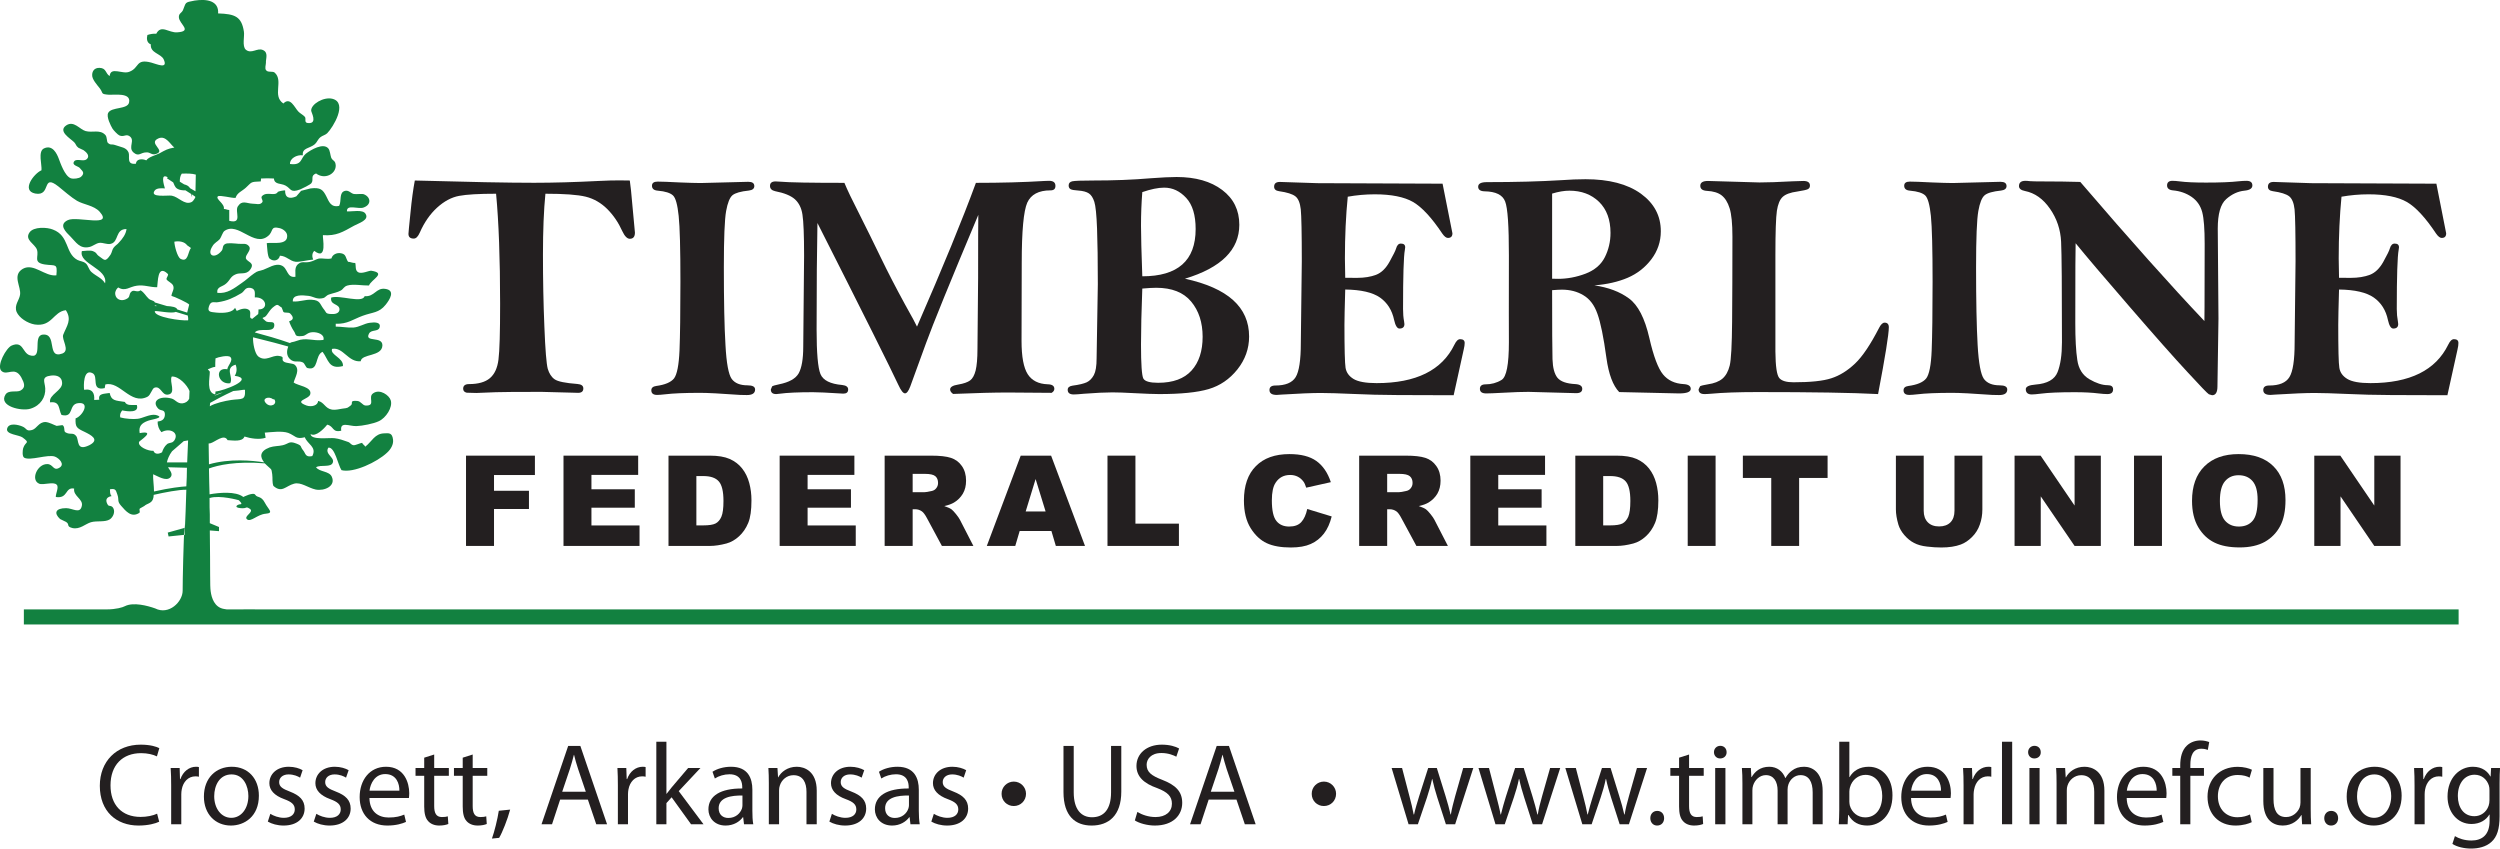 <?xml version="1.0" encoding="UTF-8"?>
<svg xmlns="http://www.w3.org/2000/svg" xmlns:xlink="http://www.w3.org/1999/xlink" width="150.67pt" height="51.14pt" viewBox="0 0 150.67 51.14" version="1.1">
<defs>
<clipPath id="clip1">
  <path d="M 147 46 L 150.672 46 L 150.672 51.141 L 147 51.141 Z M 147 46 "/>
</clipPath>
</defs>
<g id="surface1">
<path style=" stroke:none;fill-rule:evenodd;fill:rgb(7.1%,50.6%,25.099%);fill-opacity:1;" d="M 18.82 27.488 C 18.391 27.578 18.426 27.328 18.27 27.141 C 18.062 26.891 18.234 26.875 17.855 26.73 C 17.406 26.555 17.406 26.746 17.043 26.832 C 16.805 26.891 16.508 26.875 16.25 26.965 C 15.629 27.199 15.664 27.547 15.922 27.867 C 15.215 27.754 13.852 27.621 12.594 27.984 C 12.594 27.594 12.574 27.184 12.574 26.73 L 12.68 26.715 C 12.957 26.645 13.508 26.117 13.715 26.527 C 14.043 26.543 14.613 26.645 14.734 26.309 C 15.094 26.426 15.629 26.512 16.008 26.383 L 15.957 26.074 C 16.355 26.047 16.992 25.957 17.371 26.09 C 17.82 26.266 17.82 26.496 18.371 26.352 C 18.527 26.777 19.113 26.934 18.82 27.488 M 10.059 27.867 C 10.094 27.68 10.195 27.43 10.367 27.199 L 11.074 26.586 L 11.336 26.543 C 11.316 26.992 11.301 27.445 11.281 27.867 Z M 11.23 29.312 C 10.938 29.328 10.23 29.402 9.281 29.621 C 9.281 29.27 9.211 28.844 9.23 28.582 C 9.488 28.684 10.004 29.035 10.266 28.773 C 10.453 28.582 10.246 28.363 10.125 28.16 L 11.266 28.191 C 11.266 28.582 11.25 28.949 11.23 29.312 Z M 8.383 26.629 C 8.402 26.57 9.453 25.914 8.418 26.102 C 8.348 25.695 8.523 25.504 8.918 25.359 C 9.145 25.273 10.004 25.172 9.387 25.008 C 9.039 24.938 8.559 25.227 8.281 25.242 C 8.039 25.273 7.539 25.242 7.246 25.156 C 7.211 25.008 7.262 24.848 7.367 24.734 C 7.711 24.805 8.402 24.895 8.246 24.41 C 7.953 24.398 7.641 24.469 7.523 24.223 C 6.953 24.133 6.711 24.164 6.609 23.684 C 6.277 23.742 5.898 23.699 5.984 24.09 L 5.676 24.105 C 5.711 23.727 5.59 23.406 5.07 23.492 C 5.035 23.258 5.02 22.211 5.57 22.488 C 5.969 22.676 5.449 23.582 6.312 23.391 L 6.348 23.172 C 7.227 22.938 7.867 24.426 8.883 23.914 C 9.09 23.812 9.16 23.406 9.316 23.363 C 9.695 23.246 9.746 23.812 10.094 23.785 C 10.66 23.742 10.18 22.996 10.352 22.691 C 10.801 22.676 11.281 23.215 11.422 23.566 C 11.422 23.727 11.402 23.887 11.402 24.031 C 11.336 24.18 11.195 24.281 11.008 24.309 C 10.68 24.34 10.574 24.078 10.332 24.016 C 9.609 23.828 9.109 24.18 9.539 24.629 C 9.695 24.789 9.953 24.645 9.938 25.008 C 9.918 25.242 9.797 25.375 9.504 25.402 C 9.488 25.637 9.574 25.871 9.73 26.047 C 10.246 25.754 10.836 26.09 10.488 26.57 L 10.402 26.645 C 10.301 26.703 10.145 26.688 10.059 26.777 C 9.918 26.891 9.816 27.094 9.766 27.258 C 9.574 27.371 9.332 27.402 9.246 27.168 C 8.953 27.199 8.281 26.922 8.383 26.629 Z M 11.281 18.84 L 10.68 18.648 L 10.68 18.637 C 10.625 18.504 10.352 18.461 10.059 18.445 L 9.332 18.227 C 9.281 18.094 9.09 18.125 8.953 17.992 C 8.781 17.832 8.695 17.629 8.469 17.496 C 8.281 17.645 8.109 17.469 7.969 17.543 C 7.746 17.672 7.867 17.863 7.691 17.977 C 7.297 18.242 6.867 18.008 6.953 17.555 L 6.953 17.645 C 6.953 17.527 7.02 17.41 7.125 17.324 C 7.555 17.586 7.797 17.277 8.246 17.219 C 8.676 17.148 9.059 17.324 9.473 17.309 C 9.523 17.031 9.473 15.891 10.109 16.504 C 10.195 16.578 10.004 16.738 10.039 16.84 C 10.125 16.973 10.367 17.047 10.438 17.219 C 10.523 17.438 10.352 17.613 10.332 17.832 C 10.488 17.863 11.367 18.27 11.402 18.359 Z M 9.332 11.473 C 9.453 11.328 9.73 11.34 9.938 11.355 C 9.867 11.109 9.66 10.422 10.109 10.684 L 10.059 10.742 L 10.438 10.992 C 10.508 11.121 10.523 11.27 10.68 11.371 C 10.816 11.457 10.988 11.473 11.18 11.473 L 11.523 11.691 L 11.574 11.895 L 11.574 11.719 L 11.766 11.852 L 11.766 11.91 C 11.68 12.055 11.609 12.16 11.523 12.188 C 11.109 12.363 10.766 11.867 10.352 11.793 C 10.145 11.75 8.973 11.941 9.332 11.473 Z M 10.953 10.465 C 11.266 10.453 11.574 10.453 11.801 10.523 C 11.801 10.844 11.781 11.18 11.781 11.531 L 11.453 11.34 C 11.387 11.223 11.266 11.152 11.094 11.109 L 10.836 10.949 C 10.836 10.773 10.852 10.613 10.953 10.465 Z M 15.355 17.922 C 16.078 17.891 16.199 18.664 15.578 18.648 C 15.578 18.723 15.578 18.824 15.562 18.926 L 15.199 19.219 L 15.113 19.176 C 15.008 19.102 15.164 18.797 15.008 18.68 C 14.785 18.52 14.492 18.637 14.266 18.738 L 14.164 18.547 C 14.027 18.84 13.492 18.883 13.043 18.84 C 12.715 18.797 12.473 18.824 12.594 18.461 C 12.715 18.094 12.902 18.258 13.145 18.211 C 13.699 18.125 14.043 17.965 14.543 17.672 C 14.75 17.555 14.75 17.293 15.113 17.352 C 15.422 17.426 15.355 17.672 15.355 17.922 Z M 17.078 18.797 C 17.164 18.883 17.391 18.797 17.492 18.898 C 17.664 19.074 17.754 19.262 17.426 19.363 C 17.457 19.496 17.613 19.816 17.699 19.934 C 17.871 20.168 17.719 20.297 18.199 20.254 C 18.461 20.242 18.492 20.035 18.84 20.02 C 19.168 20.008 19.582 20.168 19.492 20.488 C 18.84 20.574 18.461 20.312 17.871 20.547 C 17.648 20.633 17.543 20.605 17.477 20.676 C 16.734 20.414 16.008 20.211 15.355 20.035 C 15.648 19.715 16.457 20.094 16.527 19.656 C 16.578 19.262 16.199 19.512 16.008 19.348 C 15.648 19.043 15.906 19.246 16.078 18.984 C 16.164 18.867 16.301 18.648 16.422 18.547 C 16.77 18.258 16.715 18.387 16.977 18.535 Z M 11.281 14.785 L 11.508 14.945 C 11.316 15.18 11.352 15.836 10.887 15.602 C 10.68 15.5 10.508 14.77 10.508 14.566 C 10.801 14.508 11.125 14.566 11.281 14.785 Z M 10.594 18.797 L 11.316 19.016 C 11.336 19.102 11.352 19.203 11.336 19.305 C 10.953 19.348 9.262 19.117 9.332 18.75 C 9.504 18.723 10.332 18.914 10.594 18.797 Z M 9.332 18.402 L 9.473 18.445 L 9.332 18.445 Z M 13.438 23.652 C 13.266 23.727 13.078 23.785 12.922 23.859 C 13.059 23.754 13.23 23.699 13.438 23.652 Z M 13.871 23.098 C 14.094 22.734 13.508 22.18 14.199 21.977 C 14.285 22.18 14.285 22.441 14.145 22.648 C 15.422 22.836 13.438 23.566 12.988 23.594 L 12.973 23.77 C 12.422 23.668 12.645 22.805 12.645 22.398 L 12.523 22.254 C 12.645 22.223 12.801 22.121 12.973 22.109 C 12.973 21.945 12.973 21.773 12.988 21.598 C 13.145 21.523 13.75 21.379 13.887 21.523 C 14.078 21.727 13.715 22.035 13.699 22.254 C 12.902 22.109 13.113 23.199 13.871 23.098 Z M 14.664 23.492 L 14.766 23.492 C 14.801 24.164 14.578 24.016 13.938 24.105 C 13.543 24.164 12.957 24.297 12.645 24.484 L 12.664 24.281 C 12.973 24.105 13.457 23.844 14.059 23.566 C 14.266 23.551 14.473 23.523 14.664 23.492 Z M 16.457 24.062 L 16.527 24.062 C 16.75 24.352 16.301 24.602 16.027 24.297 C 15.75 24.004 16.215 23.859 16.457 24.062 Z M 23.688 26.496 C 23.637 26.074 23.445 26.102 23.152 26.117 C 22.582 26.133 22.426 26.598 22.012 26.922 C 21.98 26.832 21.859 26.789 21.824 26.688 C 21.703 26.703 21.41 26.848 21.305 26.832 C 21.133 26.805 21.117 26.672 20.961 26.629 C 20.719 26.543 20.441 26.441 20.168 26.41 C 19.855 26.367 18.734 26.543 18.719 26.16 C 19.027 26.352 19.527 25.84 19.719 25.594 C 20.133 25.68 20.012 26.09 20.566 25.957 C 20.477 25.375 21.062 25.695 21.48 25.68 C 21.84 25.668 22.516 25.535 22.824 25.387 C 23.254 25.199 23.688 24.543 23.547 24.121 C 23.461 23.828 22.895 23.418 22.496 23.699 C 22.133 23.93 22.688 24.469 22.031 24.441 C 21.84 24.426 21.754 24.18 21.531 24.164 C 21.012 24.121 21.324 24.309 21.133 24.441 C 20.926 24.586 20.996 24.586 20.633 24.629 C 20.426 24.66 20.219 24.719 20.012 24.688 C 19.582 24.617 19.547 24.238 19.168 24.164 C 19.168 24.441 18.77 24.543 18.477 24.441 C 17.648 24.133 18.648 24.078 18.703 23.742 C 18.789 23.305 17.941 23.246 17.699 23.055 C 17.77 22.75 18.113 22.281 17.754 21.977 C 17.629 21.887 17.285 21.902 17.113 21.801 C 16.891 21.641 17.234 21.508 16.805 21.449 C 16.391 21.391 16.008 21.828 15.562 21.48 C 15.355 21.305 15.234 20.676 15.25 20.328 C 16.184 20.559 17.027 20.781 17.371 20.883 L 17.355 20.941 C 17.27 21.172 17.27 21.449 17.477 21.641 C 17.754 21.902 17.957 21.699 18.254 21.844 C 18.371 21.902 18.426 22.152 18.527 22.18 C 19.234 22.383 18.961 21.406 19.441 21.203 C 19.805 21.684 19.805 22.281 20.668 22.062 C 20.719 21.566 19.875 21.391 20.012 21.027 C 20.684 20.898 20.977 21.844 21.738 21.773 C 21.789 21.305 23.016 21.508 23.047 20.824 C 23.066 20.227 21.945 20.664 22.238 20.109 C 22.375 19.844 22.789 20.008 22.875 19.742 C 22.98 19.41 22.582 19.41 22.289 19.453 C 21.945 19.496 21.668 19.715 21.289 19.742 C 20.941 19.758 20.582 19.684 20.234 19.684 L 20.234 19.512 C 20.941 19.539 21.27 19.246 21.859 19.031 C 22.461 18.809 22.84 18.867 23.238 18.371 C 23.496 18.051 23.844 17.496 23.219 17.41 C 22.668 17.324 22.566 17.906 21.98 17.848 C 21.824 18.301 20.496 17.762 19.961 17.934 C 19.875 18.402 20.441 18.285 20.461 18.637 C 20.461 18.883 20.203 18.941 19.977 18.926 C 19.582 18.914 19.684 18.824 19.492 18.605 C 19.27 18.316 19.305 18.094 18.789 18.066 C 18.391 18.039 18.078 18.199 17.648 18.168 C 17.613 17.73 18.219 17.789 18.598 17.832 C 18.875 17.863 19.098 18.066 19.477 17.965 C 19.633 17.922 19.648 17.805 19.84 17.746 C 20.098 17.656 20.324 17.629 20.531 17.512 C 20.703 17.426 20.703 17.277 20.941 17.207 C 21.305 17.102 21.859 17.219 22.238 17.207 C 22.375 16.84 23.324 16.461 22.375 16.316 C 22.238 16.301 21.789 16.535 21.582 16.402 C 21.391 16.301 21.461 16.023 21.41 15.848 C 21.254 15.863 21.117 15.777 20.977 15.777 C 20.824 15.555 20.875 15.324 20.566 15.266 C 20.289 15.207 20.027 15.352 19.977 15.574 C 19.703 15.645 19.441 15.543 19.203 15.586 C 19.062 15.617 18.875 15.746 18.648 15.789 C 18.34 15.848 18.184 15.719 17.941 15.938 C 17.734 16.141 17.82 16.449 17.805 16.68 C 17.27 16.77 17.355 16.141 16.957 15.996 C 16.598 15.848 16.164 16.156 15.871 16.258 C 15.578 16.359 15.562 16.301 15.316 16.477 C 15.043 16.664 14.836 16.883 14.543 17.074 C 14.145 17.352 13.68 17.73 13.094 17.645 C 13.059 17.25 13.402 17.309 13.645 17.074 C 13.871 16.871 13.887 16.68 14.164 16.551 C 14.473 16.387 14.801 16.594 15.062 16.273 C 15.422 15.805 14.871 15.805 14.816 15.555 C 14.785 15.34 15.18 15.074 15.008 14.844 C 14.852 14.637 14.648 14.711 14.387 14.695 C 14.234 14.68 13.73 14.625 13.594 14.695 C 13.371 14.797 13.473 14.988 13.352 15.121 C 12.938 15.629 12.438 15.41 12.801 14.844 C 12.922 14.625 13.113 14.566 13.25 14.406 C 13.336 14.289 13.422 13.996 13.523 13.922 C 14.352 13.324 15.316 14.945 16.164 14.215 C 16.492 13.953 16.27 13.602 16.855 13.75 C 17.078 13.805 17.285 13.984 17.305 14.172 C 17.371 14.812 16.422 14.594 16.078 14.652 C 16.098 14.812 16.113 15.484 16.25 15.586 C 16.492 15.789 16.805 15.703 16.871 15.41 C 17.27 15.426 17.457 15.734 17.82 15.777 C 18.027 15.805 18.598 15.66 18.875 15.645 C 18.805 15.484 18.789 15.266 18.941 15.121 C 19.754 15.746 19.426 14.305 19.461 14.172 C 20.27 14.23 20.652 13.984 21.34 13.602 C 21.598 13.457 22.273 13.266 22.031 12.887 C 21.875 12.609 21.219 12.758 20.91 12.742 C 20.875 12.289 21.598 12.625 21.91 12.508 C 22.41 12.332 22.34 11.867 21.926 11.707 C 21.805 11.664 21.48 11.719 21.324 11.691 C 21.133 11.648 21.031 11.457 20.805 11.5 C 20.41 11.59 20.598 12.102 20.441 12.406 C 19.941 12.523 19.824 12.145 19.668 11.836 C 19.461 11.43 19.32 11.285 18.719 11.355 L 18.148 11.5 L 17.855 11.836 C 17.457 12.012 17.164 11.926 17.184 11.473 C 17.062 11.473 16.855 11.516 16.75 11.559 C 16.578 11.867 16.098 11.516 15.801 11.809 C 15.664 11.926 15.922 12.102 15.785 12.215 C 15.648 12.363 15.457 12.277 15.234 12.277 C 14.852 12.262 14.594 12.043 14.336 12.434 C 14.129 12.742 14.648 13.516 13.816 13.309 C 13.816 13.09 13.816 12.871 13.816 12.656 C 13.699 12.656 13.613 12.594 13.492 12.594 C 13.559 12.277 12.973 11.996 13.129 11.836 C 13.23 11.734 13.973 11.953 14.199 11.926 C 14.285 11.617 14.578 11.531 14.816 11.312 C 15.199 10.961 15.078 10.961 15.715 10.934 L 15.734 10.758 C 15.992 10.742 16.25 10.742 16.508 10.758 C 16.543 11.137 16.926 11.035 17.199 11.18 C 17.562 11.371 17.477 11.648 18.098 11.414 C 18.199 11.371 18.719 11.121 18.77 11.035 C 18.926 10.816 18.684 10.598 19.047 10.453 C 19.562 10.844 20.234 10.496 20.234 9.984 C 20.219 9.648 20.062 9.723 19.961 9.504 C 19.91 9.371 19.891 9.066 19.789 8.949 C 19.492 8.586 18.734 9.023 18.426 9.27 C 18.098 9.547 18.219 9.984 17.477 9.883 C 17.457 9.562 17.871 9.312 18.254 9.359 C 18.184 8.906 18.684 8.949 18.977 8.688 C 19.113 8.57 19.148 8.395 19.32 8.262 C 19.426 8.176 19.617 8.133 19.719 8.031 C 20.082 7.664 20.961 6.207 20.047 5.957 C 19.512 5.812 18.734 6.281 18.754 6.672 C 18.754 6.762 19.148 7.445 18.598 7.418 C 18.285 7.418 18.477 7.156 18.371 7.039 C 18.27 6.922 18.078 6.832 17.977 6.719 C 17.754 6.484 17.492 5.812 17.078 6.238 C 16.391 5.77 17.098 4.879 16.562 4.383 C 16.441 4.266 16.148 4.383 16.043 4.238 C 15.941 4.137 16.027 3.902 16.027 3.785 C 16.008 3.551 16.199 3.16 15.836 3.012 C 15.508 2.867 15.148 3.273 14.816 2.996 C 14.578 2.793 14.75 2.164 14.699 1.902 C 14.559 1 14.164 0.84 13.145 0.809 C 13.199 0.051 12.473 -0.082 11.73 0.035 C 11.094 0.152 11.23 0.137 11.023 0.621 C 10.938 0.793 10.766 0.809 10.781 1.043 C 10.801 1.453 11.629 1.887 10.68 1.949 C 10.18 1.992 9.711 1.453 9.418 2.035 C 9.23 2.02 9.059 2.051 8.883 2.109 C 8.832 2.312 8.832 2.574 9.09 2.676 C 9.039 3.203 9.711 3.23 9.867 3.582 C 10.145 4.195 9.453 3.859 9.109 3.77 C 8.16 3.523 8.418 4.09 7.797 4.324 C 7.383 4.5 6.66 3.988 6.609 4.586 C 6.348 4.426 6.418 4.105 6.004 4.09 C 5.66 4.078 5.555 4.324 5.555 4.516 C 5.535 4.777 5.863 5.129 6.02 5.332 C 6.246 5.637 6.039 5.668 6.574 5.711 C 6.883 5.727 7.902 5.566 7.781 6.164 C 7.711 6.613 6.711 6.426 6.52 6.805 C 6.398 7.039 6.676 7.578 6.781 7.754 C 6.832 7.84 7.09 8.117 7.191 8.16 C 7.453 8.277 7.574 8.074 7.781 8.191 C 8.191 8.438 7.691 8.863 8.039 9.184 C 8.367 9.473 8.469 9.184 8.816 9.184 C 9.074 9.168 9.125 9.359 9.387 9.285 C 10.059 9.082 8.867 8.629 9.559 8.336 C 10.004 8.148 10.281 8.73 10.508 8.891 C 10.094 8.965 9.988 9.035 9.609 9.242 C 9.387 9.359 8.973 9.445 8.816 9.664 C 8.559 9.547 8.211 9.578 8.191 9.867 C 7.59 9.941 7.848 9.43 7.746 9.184 C 7.609 8.875 7.297 8.875 6.953 8.746 C 6.691 8.656 6.691 8.773 6.504 8.613 C 6.418 8.527 6.469 8.262 6.348 8.133 C 6.02 7.781 5.57 8.016 5.156 7.898 C 4.797 7.797 4.449 7.242 3.984 7.562 C 3.484 7.914 4.227 8.336 4.469 8.57 C 4.605 8.715 4.555 8.773 4.727 8.906 L 5.035 9.051 C 5.176 9.152 5.469 9.387 5.211 9.605 C 5.035 9.75 4.641 9.547 4.484 9.707 C 4.277 9.969 4.727 10.012 4.812 10.129 C 4.898 10.262 5.176 10.395 4.883 10.656 C 4.762 10.758 4.414 10.801 4.262 10.742 C 3.898 10.598 3.641 9.824 3.535 9.547 C 3.434 9.285 3.172 8.688 2.641 8.949 C 2.277 9.137 2.535 9.926 2.5 10.262 C 2.051 10.453 1.258 11.488 2.121 11.664 C 3.121 11.852 2.484 10.422 3.52 11.238 C 3.828 11.488 4.312 11.91 4.641 12.102 C 5.035 12.332 5.66 12.379 6.004 12.758 C 6.867 13.734 4.641 13.004 4.09 13.266 C 3.5 13.543 3.969 13.984 4.262 14.273 C 4.57 14.578 4.797 15.016 5.383 14.887 C 5.59 14.844 5.777 14.668 5.984 14.637 C 6.211 14.609 6.453 14.754 6.676 14.695 C 7.176 14.578 6.934 13.793 7.625 13.805 C 7.59 14.113 7.383 14.391 7.176 14.609 C 7.074 14.742 6.953 14.785 6.848 14.93 C 6.762 15.031 6.746 15.223 6.66 15.352 C 6.332 15.836 6.297 15.66 5.969 15.441 C 5.777 15.309 5.863 15.238 5.59 15.133 C 5.434 15.074 5.121 15.121 4.934 15.133 C 4.727 15.906 6.52 16.184 6.332 17.074 C 6.125 16.738 5.797 16.652 5.504 16.387 C 5.348 16.242 5.312 15.996 5.176 15.879 C 5.004 15.734 4.848 15.762 4.656 15.66 C 3.914 15.25 4.191 14.215 3.191 13.836 C 2.848 13.691 2.02 13.648 1.777 14.012 C 1.465 14.461 2.105 14.695 2.227 15.047 C 2.363 15.469 1.965 15.82 2.691 15.938 C 3.348 16.039 3.469 15.836 3.398 16.594 C 2.707 16.68 2.035 15.836 1.379 16.199 C 0.707 16.594 1.293 17.277 1.207 17.773 C 1.156 18.109 0.844 18.387 1 18.797 C 1.156 19.16 1.656 19.48 2.086 19.555 C 3.141 19.715 3.207 18.781 3.969 18.695 C 4.348 19.277 4.02 19.641 3.812 20.168 C 3.691 20.457 4.242 21.113 3.762 21.305 C 2.777 21.668 3.484 20.066 2.57 20.168 C 1.934 20.242 2.641 21.699 1.777 21.406 C 1.344 21.246 1.398 20.531 0.707 20.824 C 0.379 20.953 -0.227 22.047 0.086 22.355 C 0.43 22.676 0.879 22.047 1.277 22.734 C 1.465 23.086 1.57 23.348 1.242 23.535 C 1.02 23.668 0.516 23.477 0.328 23.785 C -0.105 24.484 1.309 24.805 1.844 24.629 C 2.449 24.441 2.758 23.93 2.727 23.406 C 2.707 23.012 2.449 22.707 3.086 22.633 C 3.484 22.59 3.727 22.75 3.742 23.055 C 3.797 23.535 2.914 23.785 3.02 24.25 C 3.641 24.164 3.52 24.676 3.707 25.008 C 4.484 25.199 4.105 24.367 4.711 24.297 C 5.469 24.207 4.969 25.082 4.555 25.215 C 4.535 25.738 4.605 25.797 5.105 26.031 C 5.484 26.219 6.039 26.496 5.383 26.832 C 4.57 27.227 4.777 26.512 4.59 26.277 C 4.398 26.031 4.227 26.234 3.934 26.047 C 3.828 25.973 3.934 25.711 3.762 25.621 L 3.414 25.668 C 3.242 25.609 2.969 25.449 2.742 25.434 C 2.328 25.434 2.227 25.828 1.934 25.914 C 1.551 26.016 1.637 25.812 1.328 25.695 C 1.121 25.609 0.535 25.449 0.43 25.828 C 0.328 26.191 1.156 26.207 1.363 26.367 C 1.844 26.73 1.535 26.586 1.398 27.008 C 1.363 27.125 1.328 27.488 1.449 27.578 C 1.793 27.797 2.883 27.359 3.312 27.52 C 3.57 27.621 3.949 28 3.555 28.203 C 3.207 28.395 3.207 27.969 2.848 27.969 C 2.242 27.957 1.828 28.934 2.363 29.152 C 2.605 29.254 3.227 29.008 3.414 29.211 C 3.57 29.344 3.348 29.766 3.363 29.953 C 4.121 30.07 3.898 29.344 4.469 29.445 C 4.398 29.898 5.02 30.07 4.934 30.48 C 4.832 31.004 4.383 30.625 3.984 30.625 C 3.328 30.625 3.242 30.934 3.621 31.281 L 3.984 31.457 C 4.227 31.617 3.969 31.719 4.363 31.824 C 4.812 31.926 5.141 31.574 5.484 31.473 C 5.832 31.371 6.332 31.488 6.625 31.297 C 6.812 31.164 6.934 30.887 6.848 30.668 C 6.746 30.422 6.574 30.539 6.504 30.434 C 6.367 30.219 6.332 29.969 6.727 29.898 C 6.609 29.766 6.641 29.648 6.625 29.488 C 7.02 29.414 6.984 29.605 7.074 29.809 C 7.191 30.129 7.039 30.188 7.297 30.48 C 7.59 30.816 7.918 31.211 8.383 30.918 C 8.488 30.859 8.348 30.715 8.438 30.641 L 8.695 30.496 C 8.848 30.348 9.109 30.348 9.211 30.102 C 9.246 30.027 9.262 29.926 9.262 29.824 C 9.902 29.676 10.801 29.504 11.23 29.516 C 11.195 30.465 11.18 31.254 11.145 31.809 L 10.109 32.098 L 10.16 32.332 L 11.145 32.23 C 11.125 32.434 11.125 31.523 11.125 31.578 C 11.059 32.57 11.008 34.93 11.008 35.602 C 11.008 36.266 10.18 37.09 9.352 36.668 C 8.902 36.508 8.039 36.273 7.523 36.535 C 7.406 36.602 6.996 36.727 6.434 36.727 L 1.438 36.727 L 1.438 37.637 L 148.176 37.637 L 148.176 36.727 L 15.457 36.727 C 15.148 36.711 14.422 36.738 13.664 36.727 L 13.492 36.699 C 12.922 36.602 12.75 36.027 12.699 35.648 C 12.645 35.312 12.68 34.477 12.645 31.969 L 13.199 32.012 L 13.199 31.762 L 12.645 31.531 C 12.645 31.371 12.645 31.195 12.645 31.004 C 12.629 30.758 12.629 30.422 12.629 30 L 12.645 30.012 C 13.25 29.824 14.387 30.145 14.387 30.145 C 14.387 30.145 14.664 30.391 14.492 30.391 C 14.316 30.391 14.043 30.582 14.492 30.625 C 14.941 30.668 14.766 30.48 15.062 30.668 C 15.336 30.859 14.664 31.109 14.887 31.297 C 15.113 31.488 15.508 31.004 16.008 30.961 C 16.527 30.918 16.184 30.727 15.957 30.289 C 15.734 29.867 15.508 30.012 15.387 29.824 C 15.285 29.633 14.664 29.953 14.664 29.953 C 14.215 29.59 13.18 29.691 12.629 29.793 C 12.609 29.344 12.609 28.816 12.594 28.234 C 13.113 28.043 14.215 27.781 15.957 27.926 L 16.078 28.043 C 16.355 28.32 16.355 28.191 16.406 28.582 C 16.441 28.832 16.391 29.051 16.477 29.285 C 16.992 29.738 17.219 29.285 17.719 29.152 C 18.133 29.035 18.562 29.402 19.027 29.504 C 19.547 29.605 20.254 29.297 19.996 28.73 C 19.84 28.379 19.254 28.453 19.047 28.16 C 19.34 27.984 19.961 28.203 20.062 27.867 C 20.168 27.562 19.547 27.359 19.789 26.98 C 20.184 26.922 20.375 28.043 20.582 28.336 C 21.305 28.527 22.738 27.84 23.324 27.285 C 23.566 27.066 23.723 26.777 23.688 26.496 "/>
<path style=" stroke:none;fill-rule:nonzero;fill:rgb(13.699%,12.199%,12.5%);fill-opacity:1;" d="M 25 10.879 C 28.242 10.969 30.637 11.016 32.188 11.016 C 33.371 11.016 34.668 10.977 36.082 10.906 C 36.59 10.879 37.004 10.871 37.328 10.871 C 37.453 10.871 37.66 10.875 37.957 10.879 C 38 11.141 38.055 11.684 38.125 12.5 L 38.266 14.016 C 38.266 14.266 38.164 14.391 37.957 14.391 C 37.801 14.391 37.648 14.238 37.504 13.93 C 37.27 13.41 36.965 12.965 36.594 12.594 C 36.223 12.227 35.793 11.977 35.305 11.855 C 34.812 11.734 34.004 11.676 32.871 11.676 C 32.773 12.656 32.723 13.879 32.723 15.348 C 32.723 16.852 32.75 18.305 32.809 19.699 C 32.863 21.094 32.934 21.938 33.012 22.227 C 33.098 22.512 33.234 22.727 33.426 22.859 C 33.621 22.996 34.074 23.086 34.793 23.141 C 35.035 23.16 35.156 23.246 35.156 23.41 C 35.156 23.586 35.051 23.676 34.84 23.676 L 34.574 23.668 L 32.641 23.617 C 31.129 23.617 30.211 23.625 29.891 23.637 L 28.711 23.684 C 28.617 23.684 28.422 23.68 28.129 23.668 C 27.984 23.633 27.914 23.555 27.914 23.426 C 27.914 23.242 28.035 23.148 28.27 23.148 C 28.824 23.148 29.246 23.027 29.523 22.793 C 29.805 22.555 29.98 22.18 30.043 21.664 C 30.109 21.152 30.141 20.031 30.141 18.312 C 30.141 15.594 30.059 13.383 29.898 11.676 C 28.867 11.676 28.125 11.719 27.668 11.805 C 27.207 11.891 26.766 12.129 26.34 12.516 C 25.918 12.902 25.57 13.402 25.301 14.016 C 25.195 14.258 25.074 14.379 24.938 14.379 C 24.723 14.379 24.617 14.285 24.617 14.094 C 24.617 14.035 24.656 13.613 24.738 12.832 C 24.812 12.047 24.902 11.398 25 10.879 "/>
<path style=" stroke:none;fill-rule:nonzero;fill:rgb(13.699%,12.199%,12.5%);fill-opacity:1;" d="M 39.637 10.945 C 39.859 10.945 40.305 10.961 40.988 10.996 C 41.504 11.016 41.918 11.031 42.223 11.031 L 45.094 10.957 C 45.34 10.957 45.461 11.039 45.461 11.215 C 45.461 11.367 45.352 11.457 45.133 11.484 C 44.641 11.535 44.312 11.629 44.145 11.766 C 43.98 11.906 43.852 12.223 43.762 12.719 C 43.672 13.219 43.625 14.348 43.625 16.105 C 43.625 18.125 43.656 19.688 43.723 20.793 C 43.781 21.895 43.91 22.574 44.098 22.836 C 44.289 23.094 44.605 23.223 45.051 23.223 C 45.355 23.223 45.508 23.305 45.508 23.473 C 45.508 23.699 45.344 23.809 45.012 23.809 C 44.918 23.809 44.781 23.809 44.602 23.801 C 43.426 23.715 42.625 23.676 42.195 23.676 C 41.254 23.676 40.559 23.707 40.109 23.762 C 39.871 23.789 39.703 23.801 39.602 23.801 C 39.371 23.801 39.254 23.707 39.254 23.523 C 39.254 23.375 39.355 23.289 39.547 23.262 C 40.078 23.191 40.434 23.039 40.621 22.809 C 40.801 22.574 40.914 22.012 40.953 21.121 C 40.988 20.234 41.008 18.852 41.008 16.98 C 41.008 15.004 40.973 13.68 40.902 13.012 C 40.832 12.344 40.723 11.934 40.562 11.781 C 40.402 11.629 40.098 11.531 39.648 11.492 C 39.41 11.473 39.293 11.375 39.293 11.195 C 39.293 11.027 39.41 10.945 39.637 10.945 "/>
<path style=" stroke:none;fill-rule:nonzero;fill:rgb(13.699%,12.199%,12.5%);fill-opacity:1;" d="M 50.891 11.02 C 51.055 11.422 51.352 12.047 51.793 12.906 C 52.227 13.77 52.66 14.641 53.086 15.527 C 53.512 16.41 53.996 17.344 54.531 18.324 C 54.965 19.094 55.207 19.551 55.266 19.684 C 56.828 16.098 58.016 13.207 58.816 11.02 C 60.316 11.02 61.699 10.984 62.965 10.906 C 63.082 10.902 63.168 10.898 63.227 10.898 C 63.484 10.898 63.609 11 63.609 11.203 C 63.609 11.387 63.512 11.473 63.309 11.473 C 62.598 11.473 62.133 11.723 61.91 12.215 C 61.691 12.715 61.578 13.918 61.578 15.836 L 61.566 20.539 C 61.566 21.5 61.691 22.168 61.941 22.555 C 62.188 22.938 62.59 23.141 63.141 23.16 C 63.41 23.164 63.543 23.258 63.543 23.434 C 63.543 23.531 63.488 23.609 63.379 23.676 L 60.746 23.656 C 59.941 23.656 58.84 23.684 57.441 23.742 C 57.324 23.66 57.262 23.57 57.262 23.473 C 57.262 23.324 57.426 23.227 57.75 23.176 C 58.082 23.121 58.32 23.035 58.469 22.926 C 58.613 22.82 58.727 22.617 58.801 22.324 C 58.871 22.031 58.91 21.598 58.91 21.027 L 58.949 16.742 C 58.949 14.547 58.953 13.285 58.961 12.949 C 57.262 16.992 56.211 19.574 55.805 20.695 L 54.859 23.293 C 54.754 23.57 54.648 23.707 54.543 23.707 C 54.43 23.707 54.297 23.535 54.141 23.195 C 53.684 22.211 52.059 18.957 49.266 13.441 C 49.234 15.027 49.215 17.164 49.215 19.859 C 49.215 21.277 49.293 22.172 49.449 22.547 C 49.605 22.922 50.043 23.141 50.758 23.203 C 51 23.23 51.117 23.32 51.117 23.473 C 51.117 23.641 51.02 23.723 50.824 23.723 L 50.602 23.711 C 49.852 23.664 49.316 23.637 48.992 23.637 C 48.105 23.637 47.434 23.668 46.98 23.73 L 46.781 23.75 C 46.562 23.75 46.457 23.66 46.457 23.473 L 46.535 23.285 C 46.586 23.25 46.73 23.207 46.961 23.16 C 47.559 23.039 47.953 22.82 48.137 22.496 C 48.316 22.168 48.41 21.637 48.41 20.891 L 48.461 15.414 C 48.461 14.168 48.426 13.344 48.363 12.941 C 48.305 12.535 48.148 12.23 47.906 12.008 C 47.664 11.793 47.266 11.629 46.719 11.523 C 46.512 11.477 46.406 11.371 46.406 11.203 C 46.406 11.023 46.52 10.934 46.746 10.934 L 46.949 10.945 C 47.586 11 48.902 11.02 50.891 11.02 "/>
<path style=" stroke:none;fill-rule:nonzero;fill:rgb(13.699%,12.199%,12.5%);fill-opacity:1;" d="M 68.844 17.391 C 68.793 18.742 68.766 19.867 68.766 20.77 C 68.766 21.957 68.816 22.637 68.906 22.812 C 69 22.984 69.297 23.07 69.797 23.07 C 70.695 23.07 71.367 22.824 71.812 22.332 C 72.258 21.84 72.48 21.16 72.48 20.297 C 72.48 19.438 72.25 18.727 71.789 18.176 C 71.328 17.621 70.625 17.344 69.684 17.344 C 69.48 17.344 69.199 17.359 68.844 17.391 M 68.844 16.652 C 70.988 16.652 72.059 15.703 72.059 13.805 C 72.059 12.965 71.871 12.34 71.492 11.93 C 71.109 11.516 70.668 11.309 70.164 11.309 C 69.797 11.309 69.359 11.402 68.844 11.578 C 68.793 12.227 68.766 12.902 68.766 13.605 C 68.766 14.199 68.793 15.215 68.844 16.652 Z M 71.414 16.797 C 72.707 17.078 73.672 17.508 74.316 18.086 C 74.961 18.668 75.281 19.398 75.281 20.281 C 75.281 21.012 75.043 21.676 74.574 22.266 C 74.102 22.855 73.527 23.246 72.844 23.449 C 72.16 23.652 71.164 23.75 69.863 23.75 C 69.543 23.75 69.047 23.73 68.363 23.695 C 67.801 23.664 67.363 23.648 67.043 23.648 C 66.621 23.648 66.047 23.676 65.332 23.73 C 65.039 23.758 64.836 23.773 64.715 23.773 C 64.469 23.773 64.348 23.68 64.348 23.492 C 64.348 23.352 64.449 23.27 64.641 23.242 C 65.031 23.191 65.316 23.121 65.496 23.039 C 65.676 22.953 65.816 22.805 65.926 22.602 C 66.035 22.395 66.09 22.066 66.09 21.602 L 66.164 17.125 C 66.164 15.73 66.148 14.617 66.117 13.781 C 66.086 12.945 66.031 12.406 65.953 12.164 C 65.875 11.922 65.766 11.75 65.625 11.656 C 65.484 11.562 65.273 11.504 64.992 11.484 C 64.746 11.469 64.586 11.441 64.516 11.398 C 64.441 11.352 64.406 11.281 64.406 11.176 C 64.406 11.039 64.48 10.961 64.625 10.926 C 64.773 10.895 65.188 10.879 65.867 10.879 C 67.113 10.879 68.281 10.836 69.367 10.742 C 70.008 10.695 70.523 10.668 70.91 10.668 C 72.059 10.668 72.973 10.93 73.66 11.449 C 74.348 11.969 74.691 12.668 74.691 13.547 C 74.691 15.055 73.598 16.137 71.414 16.797 "/>
<path style=" stroke:none;fill-rule:nonzero;fill:rgb(13.699%,12.199%,12.5%);fill-opacity:1;" d="M 86.941 11.07 C 87.145 12.07 87.34 13.066 87.535 14.062 C 87.535 14.25 87.441 14.34 87.262 14.34 C 87.16 14.34 87.047 14.254 86.922 14.074 C 86.281 13.113 85.691 12.48 85.16 12.172 C 84.629 11.867 83.855 11.711 82.855 11.711 C 82.293 11.711 81.75 11.762 81.227 11.855 C 81.113 12.988 81.055 14.23 81.055 15.578 C 81.055 15.809 81.062 16.199 81.074 16.742 L 81.789 16.746 C 82.23 16.746 82.613 16.684 82.934 16.562 C 83.254 16.438 83.527 16.172 83.75 15.766 C 83.977 15.359 84.102 15.102 84.137 14.984 C 84.191 14.781 84.289 14.68 84.426 14.68 C 84.602 14.68 84.688 14.754 84.688 14.906 L 84.668 15.062 C 84.594 15.457 84.559 16.641 84.559 18.621 C 84.559 18.895 84.578 19.145 84.621 19.367 L 84.641 19.531 C 84.641 19.711 84.539 19.801 84.344 19.801 C 84.207 19.801 84.098 19.629 84.023 19.293 C 83.898 18.695 83.613 18.246 83.172 17.934 C 82.73 17.625 82.031 17.461 81.074 17.449 C 81.043 18.523 81.027 19.23 81.027 19.57 C 81.027 21.027 81.051 21.895 81.094 22.168 C 81.141 22.445 81.297 22.668 81.57 22.836 C 81.844 23.004 82.312 23.09 82.965 23.09 C 85.344 23.09 86.906 22.316 87.656 20.77 C 87.762 20.551 87.875 20.441 88 20.441 C 88.184 20.441 88.273 20.52 88.273 20.672 C 88.273 20.777 88.254 20.906 88.215 21.066 L 87.609 23.82 L 84.219 23.809 C 83.266 23.805 82.375 23.781 81.547 23.742 C 80.719 23.707 80.074 23.684 79.605 23.684 C 79.082 23.684 78.293 23.715 77.238 23.781 C 77.105 23.793 77.012 23.801 76.949 23.801 C 76.652 23.801 76.508 23.703 76.508 23.504 C 76.508 23.324 76.629 23.234 76.863 23.234 C 77.469 23.234 77.879 23.066 78.086 22.73 C 78.293 22.395 78.398 21.707 78.398 20.672 L 78.457 15.734 C 78.457 14.043 78.434 13.004 78.395 12.617 C 78.352 12.234 78.246 11.969 78.07 11.832 C 77.895 11.695 77.566 11.59 77.086 11.523 C 76.891 11.496 76.789 11.406 76.789 11.254 C 76.789 11.059 76.902 10.965 77.137 10.965 L 79.391 11.039 L 86.941 11.07 "/>
<path style=" stroke:none;fill-rule:nonzero;fill:rgb(13.699%,12.199%,12.5%);fill-opacity:1;" d="M 93.543 16.797 C 93.707 16.805 93.828 16.805 93.906 16.805 C 94.449 16.805 95 16.703 95.551 16.496 C 96.102 16.285 96.492 15.957 96.723 15.496 C 96.949 15.043 97.062 14.555 97.062 14.035 C 97.062 13.234 96.828 12.613 96.371 12.164 C 95.906 11.715 95.312 11.492 94.582 11.492 C 94.273 11.492 93.93 11.551 93.543 11.668 Z M 96.09 17.199 C 96.93 17.32 97.625 17.582 98.172 17.984 C 98.719 18.383 99.129 19.176 99.402 20.367 C 99.656 21.48 99.934 22.211 100.227 22.566 C 100.52 22.922 100.93 23.117 101.461 23.148 C 101.754 23.164 101.898 23.262 101.898 23.434 C 101.898 23.621 101.664 23.711 101.188 23.711 L 97.586 23.629 C 97.211 23.242 96.953 22.559 96.816 21.574 C 96.645 20.312 96.461 19.426 96.273 18.91 C 96.09 18.387 95.809 18.02 95.434 17.797 C 95.062 17.57 94.625 17.457 94.133 17.457 C 93.988 17.457 93.793 17.469 93.543 17.488 C 93.543 19.742 93.551 21.125 93.566 21.648 C 93.582 22.168 93.684 22.543 93.867 22.77 C 94.059 22.996 94.41 23.121 94.938 23.148 C 95.219 23.164 95.359 23.262 95.359 23.434 C 95.359 23.609 95.238 23.695 94.992 23.695 L 92.121 23.617 C 91.734 23.617 91.238 23.633 90.633 23.668 C 90.078 23.699 89.727 23.711 89.574 23.711 C 89.32 23.711 89.191 23.621 89.191 23.434 C 89.191 23.258 89.305 23.164 89.527 23.164 C 89.875 23.164 90.203 23.078 90.496 22.898 C 90.793 22.719 90.938 21.961 90.938 20.625 L 90.934 18.84 L 90.938 15.395 C 90.938 13.617 90.867 12.535 90.711 12.141 C 90.559 11.746 90.148 11.543 89.48 11.531 C 89.219 11.527 89.086 11.43 89.086 11.254 C 89.086 11.066 89.262 10.977 89.609 10.977 C 91.371 10.977 92.863 10.934 94.086 10.859 C 94.629 10.82 95.117 10.801 95.555 10.801 C 96.969 10.801 98.082 11.09 98.887 11.668 C 99.691 12.25 100.094 13.004 100.094 13.938 C 100.094 14.562 99.902 15.129 99.523 15.629 C 99.145 16.125 98.668 16.496 98.094 16.742 C 97.527 16.984 96.855 17.137 96.09 17.199 "/>
<path style=" stroke:none;fill-rule:nonzero;fill:rgb(13.699%,12.199%,12.5%);fill-opacity:1;" d="M 113.188 23.75 C 111.629 23.668 109.203 23.629 105.91 23.629 C 104.758 23.629 103.824 23.664 103.109 23.73 C 102.934 23.746 102.809 23.75 102.723 23.75 C 102.488 23.75 102.371 23.656 102.371 23.465 L 102.461 23.277 C 102.527 23.242 102.68 23.203 102.922 23.164 C 103.309 23.109 103.605 22.992 103.809 22.82 C 104.016 22.641 104.16 22.379 104.246 22.031 C 104.332 21.68 104.379 20.793 104.391 19.363 C 104.402 17.934 104.41 16.234 104.41 14.266 C 104.41 13.477 104.352 12.906 104.242 12.555 C 104.129 12.195 103.969 11.938 103.758 11.773 C 103.551 11.613 103.254 11.523 102.875 11.504 C 102.605 11.488 102.473 11.387 102.473 11.195 C 102.473 11.004 102.625 10.906 102.934 10.906 L 106.039 10.996 C 106.52 10.996 107.191 10.973 108.051 10.926 C 108.363 10.914 108.574 10.906 108.688 10.906 C 108.949 10.906 109.082 11 109.082 11.184 C 109.082 11.289 109.039 11.359 108.953 11.402 C 108.871 11.445 108.66 11.488 108.32 11.543 C 107.906 11.598 107.609 11.707 107.438 11.867 C 107.266 12.027 107.152 12.305 107.09 12.699 C 107.031 13.098 107 13.988 107 15.371 L 107 21.191 C 107.008 22.086 107.086 22.617 107.238 22.789 C 107.383 22.957 107.668 23.039 108.086 23.039 C 109.109 23.039 109.875 22.961 110.371 22.797 C 110.871 22.637 111.348 22.34 111.801 21.91 C 112.25 21.484 112.734 20.762 113.254 19.75 C 113.359 19.547 113.469 19.445 113.582 19.445 C 113.75 19.445 113.836 19.539 113.836 19.723 C 113.836 20.141 113.621 21.484 113.188 23.75 "/>
<path style=" stroke:none;fill-rule:nonzero;fill:rgb(13.699%,12.199%,12.5%);fill-opacity:1;" d="M 115.105 10.945 C 115.328 10.945 115.773 10.961 116.453 10.996 C 116.973 11.016 117.383 11.031 117.691 11.031 L 120.562 10.957 C 120.809 10.957 120.93 11.039 120.93 11.215 C 120.93 11.367 120.816 11.457 120.602 11.484 C 120.109 11.535 119.777 11.629 119.613 11.766 C 119.445 11.906 119.316 12.223 119.23 12.719 C 119.141 13.219 119.094 14.348 119.094 16.105 C 119.094 18.125 119.125 19.688 119.188 20.793 C 119.25 21.895 119.379 22.574 119.566 22.836 C 119.758 23.094 120.074 23.223 120.516 23.223 C 120.82 23.223 120.973 23.305 120.973 23.473 C 120.973 23.699 120.812 23.809 120.48 23.809 C 120.387 23.809 120.25 23.809 120.066 23.801 C 118.895 23.715 118.094 23.676 117.66 23.676 C 116.719 23.676 116.027 23.707 115.574 23.762 C 115.34 23.789 115.172 23.801 115.07 23.801 C 114.836 23.801 114.723 23.707 114.723 23.523 C 114.723 23.375 114.82 23.289 115.012 23.262 C 115.543 23.191 115.902 23.039 116.086 22.809 C 116.27 22.574 116.383 22.012 116.418 21.121 C 116.453 20.234 116.473 18.852 116.473 16.98 C 116.473 15.004 116.438 13.68 116.371 13.012 C 116.301 12.344 116.188 11.934 116.031 11.781 C 115.871 11.629 115.566 11.531 115.117 11.492 C 114.879 11.473 114.762 11.375 114.762 11.195 C 114.762 11.027 114.875 10.945 115.105 10.945 "/>
<path style=" stroke:none;fill-rule:nonzero;fill:rgb(13.699%,12.199%,12.5%);fill-opacity:1;" d="M 125.375 10.965 C 128.363 14.449 130.859 17.246 132.855 19.348 C 132.859 18.914 132.863 18.633 132.863 18.508 L 132.871 14.703 C 132.871 13.809 132.824 13.168 132.723 12.785 C 132.621 12.398 132.41 12.094 132.086 11.867 C 131.762 11.645 131.387 11.512 130.953 11.473 C 130.723 11.449 130.605 11.348 130.605 11.176 C 130.605 10.992 130.715 10.898 130.926 10.898 C 131.043 10.898 131.195 10.91 131.387 10.934 C 131.738 10.98 132.262 11.004 132.949 11.004 C 133.805 11.004 134.461 10.977 134.91 10.926 C 135.102 10.906 135.262 10.898 135.391 10.898 C 135.629 10.898 135.746 10.992 135.746 11.176 C 135.746 11.355 135.586 11.461 135.266 11.492 C 134.875 11.531 134.508 11.699 134.168 12 C 133.828 12.301 133.66 12.895 133.66 13.773 L 133.703 19.203 L 133.641 23.293 C 133.641 23.645 133.531 23.82 133.32 23.82 L 133.125 23.762 C 133.051 23.723 132.621 23.281 131.84 22.43 C 131.055 21.586 129.891 20.273 128.348 18.488 C 126.805 16.707 125.719 15.43 125.094 14.66 C 125.082 14.832 125.074 16.441 125.074 19.48 C 125.074 20.426 125.113 21.16 125.195 21.695 C 125.27 22.227 125.516 22.617 125.922 22.855 C 126.332 23.094 126.703 23.215 127.031 23.215 C 127.246 23.215 127.352 23.297 127.352 23.465 C 127.352 23.656 127.238 23.75 127.012 23.75 C 126.871 23.75 126.688 23.738 126.473 23.711 C 126.094 23.664 125.621 23.637 125.039 23.637 C 124.109 23.637 123.434 23.668 123.016 23.723 C 122.754 23.754 122.566 23.773 122.457 23.773 C 122.215 23.773 122.09 23.668 122.09 23.453 C 122.09 23.301 122.289 23.207 122.68 23.176 C 123.387 23.121 123.828 22.871 124.004 22.43 C 124.18 21.988 124.27 21.383 124.27 20.625 C 124.27 17.324 124.254 15.309 124.219 14.57 C 124.184 13.836 123.961 13.172 123.547 12.578 C 123.133 11.98 122.629 11.629 122.043 11.512 C 121.801 11.465 121.68 11.367 121.68 11.215 C 121.68 11.004 121.809 10.898 122.062 10.898 C 122.125 10.898 122.215 10.902 122.336 10.918 C 122.48 10.93 122.738 10.934 123.113 10.934 C 123.922 10.934 124.676 10.945 125.375 10.965 "/>
<path style=" stroke:none;fill-rule:nonzero;fill:rgb(13.699%,12.199%,12.5%);fill-opacity:1;" d="M 146.836 11.07 C 147.039 12.07 147.234 13.066 147.426 14.062 C 147.426 14.25 147.336 14.34 147.156 14.34 C 147.055 14.34 146.941 14.254 146.816 14.074 C 146.176 13.113 145.59 12.48 145.055 12.172 C 144.52 11.867 143.75 11.711 142.75 11.711 C 142.188 11.711 141.645 11.762 141.117 11.855 C 141.008 12.988 140.949 14.23 140.949 15.578 C 140.949 15.809 140.957 16.199 140.969 16.742 L 141.68 16.746 C 142.121 16.746 142.504 16.684 142.828 16.562 C 143.148 16.438 143.422 16.172 143.645 15.766 C 143.871 15.359 143.996 15.102 144.027 14.984 C 144.086 14.781 144.184 14.68 144.32 14.68 C 144.496 14.68 144.582 14.754 144.582 14.906 L 144.562 15.062 C 144.488 15.457 144.449 16.641 144.449 18.621 C 144.449 18.895 144.473 19.145 144.516 19.367 L 144.535 19.531 C 144.535 19.711 144.434 19.801 144.238 19.801 C 144.098 19.801 143.992 19.629 143.918 19.293 C 143.793 18.695 143.508 18.246 143.066 17.934 C 142.625 17.625 141.926 17.461 140.969 17.449 C 140.938 18.523 140.922 19.23 140.922 19.57 C 140.922 21.027 140.941 21.895 140.988 22.168 C 141.031 22.445 141.188 22.668 141.465 22.836 C 141.738 23.004 142.207 23.09 142.859 23.09 C 145.238 23.09 146.797 22.316 147.551 20.77 C 147.656 20.551 147.77 20.441 147.895 20.441 C 148.078 20.441 148.164 20.52 148.164 20.672 C 148.164 20.777 148.148 20.906 148.109 21.066 L 147.5 23.82 L 144.113 23.809 C 143.16 23.805 142.27 23.781 141.441 23.742 C 140.613 23.707 139.969 23.684 139.5 23.684 C 138.977 23.684 138.188 23.715 137.133 23.781 C 137 23.793 136.906 23.801 136.84 23.801 C 136.547 23.801 136.402 23.703 136.402 23.504 C 136.402 23.324 136.523 23.234 136.758 23.234 C 137.363 23.234 137.77 23.066 137.977 22.73 C 138.188 22.395 138.293 21.707 138.293 20.672 L 138.348 15.734 C 138.348 14.043 138.328 13.004 138.289 12.617 C 138.246 12.234 138.137 11.969 137.965 11.832 C 137.789 11.695 137.461 11.59 136.98 11.523 C 136.785 11.496 136.684 11.406 136.684 11.254 C 136.684 11.059 136.797 10.965 137.031 10.965 L 139.285 11.039 L 146.836 11.07 "/>
<path style=" stroke:none;fill-rule:nonzero;fill:rgb(13.699%,12.199%,12.5%);fill-opacity:1;" d="M 28.086 27.461 L 32.238 27.461 L 32.238 28.629 L 29.773 28.629 L 29.773 29.578 L 31.879 29.578 L 31.879 30.676 L 29.773 30.676 L 29.773 32.902 L 28.086 32.902 L 28.086 27.461 "/>
<path style=" stroke:none;fill-rule:nonzero;fill:rgb(13.699%,12.199%,12.5%);fill-opacity:1;" d="M 33.961 27.461 L 38.461 27.461 L 38.461 28.621 L 35.645 28.621 L 35.645 29.488 L 38.258 29.488 L 38.258 30.598 L 35.645 30.598 L 35.645 31.668 L 38.543 31.668 L 38.543 32.902 L 33.961 32.902 L 33.961 27.461 "/>
<path style=" stroke:none;fill-rule:nonzero;fill:rgb(13.699%,12.199%,12.5%);fill-opacity:1;" d="M 41.969 28.691 L 41.969 31.664 L 42.379 31.664 C 42.73 31.664 42.98 31.625 43.129 31.547 C 43.277 31.469 43.395 31.332 43.477 31.141 C 43.562 30.945 43.602 30.629 43.602 30.195 C 43.602 29.617 43.508 29.223 43.32 29.012 C 43.133 28.797 42.82 28.691 42.387 28.691 Z M 40.289 27.461 L 42.785 27.461 C 43.277 27.461 43.672 27.527 43.977 27.66 C 44.277 27.793 44.531 27.984 44.727 28.234 C 44.926 28.484 45.066 28.777 45.156 29.109 C 45.246 29.441 45.289 29.789 45.289 30.16 C 45.289 30.742 45.227 31.195 45.094 31.516 C 44.961 31.836 44.777 32.105 44.543 32.32 C 44.309 32.535 44.055 32.68 43.785 32.754 C 43.418 32.852 43.082 32.902 42.785 32.902 L 40.289 32.902 L 40.289 27.461 "/>
<path style=" stroke:none;fill-rule:nonzero;fill:rgb(13.699%,12.199%,12.5%);fill-opacity:1;" d="M 46.988 27.461 L 51.492 27.461 L 51.492 28.621 L 48.672 28.621 L 48.672 29.488 L 51.285 29.488 L 51.285 30.598 L 48.672 30.598 L 48.672 31.668 L 51.574 31.668 L 51.574 32.902 L 46.988 32.902 L 46.988 27.461 "/>
<path style=" stroke:none;fill-rule:nonzero;fill:rgb(13.699%,12.199%,12.5%);fill-opacity:1;" d="M 55.004 29.664 L 55.715 29.664 C 55.789 29.664 55.938 29.641 56.16 29.59 C 56.27 29.566 56.359 29.512 56.43 29.418 C 56.5 29.328 56.535 29.223 56.535 29.105 C 56.535 28.93 56.48 28.793 56.371 28.699 C 56.258 28.605 56.051 28.559 55.742 28.559 L 55.004 28.559 Z M 53.316 32.902 L 53.316 27.461 L 56.117 27.461 C 56.637 27.461 57.035 27.504 57.309 27.594 C 57.582 27.684 57.805 27.848 57.973 28.09 C 58.141 28.332 58.223 28.625 58.223 28.969 C 58.223 29.273 58.16 29.531 58.031 29.75 C 57.902 29.969 57.727 30.148 57.5 30.285 C 57.355 30.371 57.16 30.445 56.91 30.5 C 57.109 30.566 57.258 30.633 57.348 30.699 C 57.41 30.746 57.5 30.84 57.617 30.984 C 57.734 31.133 57.812 31.242 57.852 31.324 L 58.664 32.902 L 56.766 32.902 L 55.871 31.238 C 55.758 31.023 55.652 30.883 55.562 30.82 C 55.441 30.734 55.305 30.691 55.152 30.691 L 55.004 30.691 L 55.004 32.902 L 53.316 32.902 "/>
<path style=" stroke:none;fill-rule:nonzero;fill:rgb(13.699%,12.199%,12.5%);fill-opacity:1;" d="M 63.016 30.824 L 62.414 28.871 L 61.816 30.824 Z M 63.367 32.004 L 61.453 32.004 L 61.188 32.902 L 59.473 32.902 L 61.516 27.461 L 63.348 27.461 L 65.391 32.902 L 63.633 32.902 L 63.367 32.004 "/>
<path style=" stroke:none;fill-rule:nonzero;fill:rgb(13.699%,12.199%,12.5%);fill-opacity:1;" d="M 66.746 27.461 L 68.43 27.461 L 68.43 31.559 L 71.051 31.559 L 71.051 32.902 L 66.746 32.902 L 66.746 27.461 "/>
<path style=" stroke:none;fill-rule:nonzero;fill:rgb(13.699%,12.199%,12.5%);fill-opacity:1;" d="M 78.785 30.676 L 80.258 31.125 C 80.156 31.535 80.004 31.883 79.789 32.16 C 79.578 32.434 79.312 32.645 78.996 32.785 C 78.684 32.926 78.281 32.996 77.797 32.996 C 77.203 32.996 76.719 32.91 76.348 32.738 C 75.973 32.566 75.648 32.266 75.375 31.832 C 75.105 31.398 74.969 30.844 74.969 30.168 C 74.969 29.27 75.207 28.574 75.688 28.094 C 76.164 27.609 76.84 27.367 77.715 27.367 C 78.402 27.367 78.941 27.504 79.332 27.781 C 79.723 28.059 80.016 28.484 80.207 29.059 L 78.723 29.391 C 78.668 29.223 78.617 29.102 78.559 29.027 C 78.465 28.898 78.348 28.797 78.215 28.73 C 78.078 28.66 77.926 28.625 77.758 28.625 C 77.379 28.625 77.086 28.777 76.883 29.086 C 76.727 29.312 76.652 29.672 76.652 30.16 C 76.652 30.762 76.746 31.176 76.926 31.398 C 77.109 31.625 77.367 31.734 77.695 31.734 C 78.02 31.734 78.262 31.645 78.426 31.465 C 78.59 31.285 78.711 31.023 78.785 30.676 "/>
<path style=" stroke:none;fill-rule:nonzero;fill:rgb(13.699%,12.199%,12.5%);fill-opacity:1;" d="M 83.602 29.664 L 84.309 29.664 C 84.387 29.664 84.535 29.641 84.754 29.59 C 84.867 29.566 84.957 29.512 85.027 29.418 C 85.098 29.328 85.133 29.223 85.133 29.105 C 85.133 28.93 85.078 28.793 84.965 28.699 C 84.855 28.605 84.645 28.559 84.34 28.559 L 83.602 28.559 Z M 81.914 32.902 L 81.914 27.461 L 84.715 27.461 C 85.234 27.461 85.629 27.504 85.902 27.594 C 86.18 27.684 86.398 27.848 86.566 28.09 C 86.738 28.332 86.82 28.625 86.82 28.969 C 86.82 29.273 86.754 29.531 86.629 29.75 C 86.5 29.969 86.32 30.148 86.098 30.285 C 85.953 30.371 85.758 30.445 85.508 30.5 C 85.707 30.566 85.852 30.633 85.945 30.699 C 86.008 30.746 86.098 30.84 86.215 30.984 C 86.332 31.133 86.41 31.242 86.449 31.324 L 87.262 32.902 L 85.363 32.902 L 84.465 31.238 C 84.352 31.023 84.25 30.883 84.16 30.82 C 84.039 30.734 83.902 30.691 83.75 30.691 L 83.602 30.691 L 83.602 32.902 L 81.914 32.902 "/>
<path style=" stroke:none;fill-rule:nonzero;fill:rgb(13.699%,12.199%,12.5%);fill-opacity:1;" d="M 88.613 27.461 L 93.117 27.461 L 93.117 28.621 L 90.297 28.621 L 90.297 29.488 L 92.91 29.488 L 92.91 30.598 L 90.297 30.598 L 90.297 31.668 L 93.199 31.668 L 93.199 32.902 L 88.613 32.902 L 88.613 27.461 "/>
<path style=" stroke:none;fill-rule:nonzero;fill:rgb(13.699%,12.199%,12.5%);fill-opacity:1;" d="M 96.621 28.691 L 96.621 31.664 L 97.035 31.664 C 97.387 31.664 97.637 31.625 97.785 31.547 C 97.93 31.469 98.047 31.332 98.133 31.141 C 98.215 30.945 98.258 30.629 98.258 30.195 C 98.258 29.617 98.164 29.223 97.977 29.012 C 97.789 28.797 97.477 28.691 97.043 28.691 Z M 94.941 27.461 L 97.438 27.461 C 97.93 27.461 98.328 27.527 98.633 27.66 C 98.934 27.793 99.184 27.984 99.383 28.234 C 99.578 28.484 99.723 28.777 99.812 29.109 C 99.902 29.441 99.945 29.789 99.945 30.16 C 99.945 30.742 99.879 31.195 99.746 31.516 C 99.613 31.836 99.43 32.105 99.195 32.32 C 98.961 32.535 98.711 32.68 98.441 32.754 C 98.07 32.852 97.738 32.902 97.438 32.902 L 94.941 32.902 L 94.941 27.461 "/>
<path style=" stroke:none;fill-rule:nonzero;fill:rgb(13.699%,12.199%,12.5%);fill-opacity:1;" d="M 101.715 32.902 L 103.395 32.902 L 103.395 27.461 L 101.715 27.461 L 101.715 32.902 "/>
<path style=" stroke:none;fill-rule:nonzero;fill:rgb(13.699%,12.199%,12.5%);fill-opacity:1;" d="M 105.039 27.461 L 110.145 27.461 L 110.145 28.805 L 108.43 28.805 L 108.43 32.902 L 106.75 32.902 L 106.75 28.805 L 105.039 28.805 L 105.039 27.461 "/>
<path style=" stroke:none;fill-rule:nonzero;fill:rgb(13.699%,12.199%,12.5%);fill-opacity:1;" d="M 117.793 27.461 L 119.473 27.461 L 119.473 30.703 C 119.473 31.027 119.422 31.328 119.32 31.613 C 119.223 31.902 119.062 32.152 118.852 32.363 C 118.637 32.578 118.414 32.727 118.176 32.816 C 117.852 32.938 117.457 32.996 117 32.996 C 116.734 32.996 116.449 32.98 116.137 32.941 C 115.82 32.906 115.562 32.832 115.352 32.719 C 115.141 32.613 114.949 32.453 114.773 32.25 C 114.598 32.047 114.48 31.84 114.414 31.625 C 114.312 31.277 114.262 30.973 114.262 30.703 L 114.262 27.461 L 115.938 27.461 L 115.938 30.781 C 115.938 31.078 116.02 31.309 116.184 31.477 C 116.348 31.645 116.574 31.727 116.867 31.727 C 117.156 31.727 117.387 31.645 117.551 31.48 C 117.711 31.316 117.793 31.082 117.793 30.781 L 117.793 27.461 "/>
<path style=" stroke:none;fill-rule:nonzero;fill:rgb(13.699%,12.199%,12.5%);fill-opacity:1;" d="M 121.414 27.461 L 122.984 27.461 L 125.031 30.469 L 125.031 27.461 L 126.613 27.461 L 126.613 32.902 L 125.031 32.902 L 122.992 29.914 L 122.992 32.902 L 121.414 32.902 L 121.414 27.461 "/>
<path style=" stroke:none;fill-rule:nonzero;fill:rgb(13.699%,12.199%,12.5%);fill-opacity:1;" d="M 128.613 32.902 L 130.297 32.902 L 130.297 27.461 L 128.613 27.461 L 128.613 32.902 "/>
<path style=" stroke:none;fill-rule:nonzero;fill:rgb(13.699%,12.199%,12.5%);fill-opacity:1;" d="M 133.789 30.191 C 133.789 30.742 133.891 31.133 134.094 31.375 C 134.301 31.613 134.578 31.734 134.93 31.734 C 135.289 31.734 135.57 31.617 135.766 31.383 C 135.965 31.148 136.062 30.727 136.062 30.117 C 136.062 29.605 135.961 29.23 135.754 28.992 C 135.547 28.758 135.27 28.641 134.914 28.641 C 134.574 28.641 134.305 28.758 134.098 29 C 133.891 29.242 133.789 29.637 133.789 30.191 M 132.109 30.184 C 132.109 29.297 132.355 28.602 132.852 28.109 C 133.348 27.613 134.035 27.367 134.918 27.367 C 135.824 27.367 136.52 27.609 137.012 28.098 C 137.5 28.582 137.742 29.262 137.742 30.137 C 137.742 30.777 137.637 31.297 137.422 31.703 C 137.207 32.109 136.898 32.426 136.496 32.656 C 136.09 32.879 135.586 32.992 134.984 32.992 C 134.371 32.992 133.863 32.898 133.461 32.699 C 133.059 32.504 132.734 32.195 132.484 31.773 C 132.234 31.348 132.109 30.82 132.109 30.184 "/>
<path style=" stroke:none;fill-rule:nonzero;fill:rgb(13.699%,12.199%,12.5%);fill-opacity:1;" d="M 139.477 27.461 L 141.047 27.461 L 143.094 30.469 L 143.094 27.461 L 144.676 27.461 L 144.676 32.902 L 143.094 32.902 L 141.059 29.914 L 141.059 32.902 L 139.477 32.902 L 139.477 27.461 "/>
<path style=" stroke:none;fill-rule:nonzero;fill:rgb(13.699%,12.199%,12.5%);fill-opacity:1;" d="M 9.594 49.523 C 9.371 49.633 8.926 49.754 8.348 49.754 C 7.02 49.754 6.016 48.906 6.016 47.359 C 6.016 45.879 7.02 44.879 8.48 44.879 C 9.07 44.879 9.441 45.004 9.602 45.09 L 9.457 45.586 C 9.227 45.473 8.895 45.391 8.504 45.391 C 7.395 45.391 6.66 46.098 6.66 47.336 C 6.66 48.492 7.324 49.234 8.477 49.234 C 8.848 49.234 9.227 49.156 9.469 49.039 L 9.594 49.523 "/>
<path style=" stroke:none;fill-rule:nonzero;fill:rgb(13.699%,12.199%,12.5%);fill-opacity:1;" d="M 10.316 47.344 C 10.316 46.945 10.309 46.602 10.285 46.285 L 10.828 46.285 L 10.848 46.953 L 10.875 46.953 C 11.031 46.496 11.402 46.211 11.812 46.211 C 11.883 46.211 11.934 46.215 11.988 46.23 L 11.988 46.812 C 11.926 46.797 11.863 46.789 11.777 46.789 C 11.344 46.789 11.035 47.121 10.953 47.582 C 10.938 47.664 10.926 47.766 10.926 47.867 L 10.926 49.676 L 10.316 49.676 L 10.316 47.344 "/>
<path style=" stroke:none;fill-rule:nonzero;fill:rgb(13.699%,12.199%,12.5%);fill-opacity:1;" d="M 12.91 47.988 C 12.91 48.73 13.34 49.289 13.941 49.289 C 14.531 49.289 14.969 48.738 14.969 47.973 C 14.969 47.398 14.684 46.672 13.957 46.672 C 13.227 46.672 12.91 47.344 12.91 47.988 Z M 15.602 47.953 C 15.602 49.207 14.734 49.754 13.914 49.754 C 12.996 49.754 12.289 49.082 12.289 48.008 C 12.289 46.875 13.031 46.211 13.969 46.211 C 14.945 46.211 15.602 46.918 15.602 47.953 "/>
<path style=" stroke:none;fill-rule:nonzero;fill:rgb(13.699%,12.199%,12.5%);fill-opacity:1;" d="M 16.293 49.047 C 16.473 49.164 16.797 49.289 17.105 49.289 C 17.551 49.289 17.766 49.066 17.766 48.785 C 17.766 48.492 17.59 48.332 17.133 48.164 C 16.523 47.945 16.234 47.609 16.234 47.203 C 16.234 46.656 16.676 46.211 17.406 46.211 C 17.75 46.211 18.051 46.309 18.238 46.418 L 18.086 46.867 C 17.953 46.785 17.707 46.672 17.391 46.672 C 17.027 46.672 16.824 46.883 16.824 47.133 C 16.824 47.414 17.027 47.539 17.469 47.707 C 18.059 47.934 18.359 48.227 18.359 48.73 C 18.359 49.324 17.898 49.754 17.09 49.754 C 16.719 49.754 16.379 49.656 16.141 49.516 L 16.293 49.047 "/>
<path style=" stroke:none;fill-rule:nonzero;fill:rgb(13.699%,12.199%,12.5%);fill-opacity:1;" d="M 19.066 49.047 C 19.246 49.164 19.57 49.289 19.879 49.289 C 20.324 49.289 20.535 49.066 20.535 48.785 C 20.535 48.492 20.359 48.332 19.906 48.164 C 19.297 47.945 19.008 47.609 19.008 47.203 C 19.008 46.656 19.449 46.211 20.18 46.211 C 20.523 46.211 20.824 46.309 21.012 46.418 L 20.855 46.867 C 20.723 46.785 20.48 46.672 20.164 46.672 C 19.801 46.672 19.598 46.883 19.598 47.133 C 19.598 47.414 19.801 47.539 20.242 47.707 C 20.832 47.934 21.133 48.227 21.133 48.73 C 21.133 49.324 20.668 49.754 19.863 49.754 C 19.492 49.754 19.148 49.656 18.91 49.516 L 19.066 49.047 "/>
<path style=" stroke:none;fill-rule:nonzero;fill:rgb(13.699%,12.199%,12.5%);fill-opacity:1;" d="M 24.07 47.652 C 24.078 47.258 23.91 46.652 23.215 46.652 C 22.594 46.652 22.32 47.227 22.27 47.652 Z M 22.266 48.094 C 22.277 48.926 22.809 49.27 23.426 49.27 C 23.867 49.27 24.133 49.191 24.363 49.094 L 24.469 49.535 C 24.254 49.633 23.883 49.754 23.344 49.754 C 22.297 49.754 21.676 49.059 21.676 48.039 C 21.676 47.016 22.277 46.211 23.266 46.211 C 24.371 46.211 24.664 47.184 24.664 47.805 C 24.664 47.934 24.652 48.031 24.645 48.094 L 22.266 48.094 "/>
<path style=" stroke:none;fill-rule:nonzero;fill:rgb(13.699%,12.199%,12.5%);fill-opacity:1;" d="M 26.168 45.473 L 26.168 46.285 L 27.051 46.285 L 27.051 46.754 L 26.168 46.754 L 26.168 48.582 C 26.168 49.004 26.289 49.242 26.633 49.242 C 26.801 49.242 26.898 49.227 26.988 49.199 L 27.02 49.66 C 26.898 49.711 26.711 49.754 26.469 49.754 C 26.184 49.754 25.953 49.656 25.805 49.488 C 25.633 49.305 25.566 49.004 25.566 48.605 L 25.566 46.754 L 25.043 46.754 L 25.043 46.285 L 25.566 46.285 L 25.566 45.664 L 26.168 45.473 "/>
<path style=" stroke:none;fill-rule:nonzero;fill:rgb(13.699%,12.199%,12.5%);fill-opacity:1;" d="M 28.488 45.473 L 28.488 46.285 L 29.367 46.285 L 29.367 46.754 L 28.488 46.754 L 28.488 48.582 C 28.488 49.004 28.605 49.242 28.949 49.242 C 29.117 49.242 29.215 49.227 29.305 49.199 L 29.336 49.66 C 29.215 49.711 29.027 49.754 28.789 49.754 C 28.5 49.754 28.27 49.656 28.121 49.488 C 27.949 49.305 27.887 49.004 27.887 48.605 L 27.887 46.754 L 27.359 46.754 L 27.359 46.285 L 27.887 46.285 L 27.887 45.664 L 28.488 45.473 "/>
<path style=" stroke:none;fill-rule:nonzero;fill:rgb(13.699%,12.199%,12.5%);fill-opacity:1;" d="M 29.648 50.539 C 29.797 50.125 29.984 49.375 30.062 48.863 L 30.746 48.793 C 30.586 49.391 30.277 50.168 30.082 50.496 L 29.648 50.539 "/>
<path style=" stroke:none;fill-rule:nonzero;fill:rgb(13.699%,12.199%,12.5%);fill-opacity:1;" d="M 35.305 47.715 L 34.844 46.355 C 34.738 46.047 34.668 45.77 34.598 45.496 L 34.586 45.496 C 34.516 45.773 34.438 46.062 34.344 46.348 L 33.883 47.715 Z M 33.758 48.191 L 33.27 49.676 L 32.637 49.676 L 34.242 44.957 L 34.977 44.957 L 36.586 49.676 L 35.934 49.676 L 35.43 48.191 L 33.758 48.191 "/>
<path style=" stroke:none;fill-rule:nonzero;fill:rgb(13.699%,12.199%,12.5%);fill-opacity:1;" d="M 37.238 47.344 C 37.238 46.945 37.23 46.602 37.211 46.285 L 37.746 46.285 L 37.77 46.953 L 37.797 46.953 C 37.953 46.496 38.324 46.211 38.734 46.211 C 38.805 46.211 38.855 46.215 38.91 46.23 L 38.91 46.812 C 38.848 46.797 38.785 46.789 38.699 46.789 C 38.266 46.789 37.957 47.121 37.875 47.582 C 37.859 47.664 37.848 47.766 37.848 47.867 L 37.848 49.676 L 37.238 49.676 L 37.238 47.344 "/>
<path style=" stroke:none;fill-rule:nonzero;fill:rgb(13.699%,12.199%,12.5%);fill-opacity:1;" d="M 40.164 47.84 L 40.176 47.84 C 40.262 47.723 40.379 47.574 40.477 47.457 L 41.473 46.285 L 42.215 46.285 L 40.906 47.68 L 42.398 49.676 L 41.648 49.676 L 40.477 48.051 L 40.164 48.402 L 40.164 49.676 L 39.555 49.676 L 39.555 44.703 L 40.164 44.703 L 40.164 47.84 "/>
<path style=" stroke:none;fill-rule:nonzero;fill:rgb(13.699%,12.199%,12.5%);fill-opacity:1;" d="M 44.746 47.945 C 44.078 47.934 43.312 48.051 43.312 48.711 C 43.312 49.109 43.578 49.297 43.895 49.297 C 44.336 49.297 44.613 49.02 44.715 48.73 C 44.734 48.668 44.746 48.598 44.746 48.535 Z M 45.344 48.863 C 45.344 49.156 45.355 49.445 45.398 49.676 L 44.84 49.676 L 44.789 49.25 L 44.77 49.25 C 44.582 49.516 44.215 49.754 43.73 49.754 C 43.047 49.754 42.695 49.27 42.695 48.781 C 42.695 47.961 43.426 47.512 44.734 47.52 L 44.734 47.449 C 44.734 47.168 44.656 46.664 43.965 46.664 C 43.648 46.664 43.32 46.762 43.082 46.918 L 42.941 46.512 C 43.223 46.328 43.629 46.211 44.055 46.211 C 45.094 46.211 45.344 46.918 45.344 47.598 L 45.344 48.863 "/>
<path style=" stroke:none;fill-rule:nonzero;fill:rgb(13.699%,12.199%,12.5%);fill-opacity:1;" d="M 46.336 47.203 C 46.336 46.852 46.328 46.566 46.309 46.285 L 46.855 46.285 L 46.891 46.848 L 46.902 46.848 C 47.074 46.523 47.465 46.211 48.023 46.211 C 48.492 46.211 49.223 46.488 49.223 47.652 L 49.223 49.676 L 48.605 49.676 L 48.605 47.723 C 48.605 47.176 48.402 46.719 47.82 46.719 C 47.414 46.719 47.098 47.008 46.996 47.352 C 46.969 47.43 46.953 47.531 46.953 47.637 L 46.953 49.676 L 46.336 49.676 L 46.336 47.203 "/>
<path style=" stroke:none;fill-rule:nonzero;fill:rgb(13.699%,12.199%,12.5%);fill-opacity:1;" d="M 50.137 49.047 C 50.32 49.164 50.641 49.289 50.949 49.289 C 51.398 49.289 51.609 49.066 51.609 48.785 C 51.609 48.492 51.434 48.332 50.977 48.164 C 50.367 47.945 50.082 47.609 50.082 47.203 C 50.082 46.656 50.523 46.211 51.25 46.211 C 51.594 46.211 51.895 46.309 52.086 46.418 L 51.93 46.867 C 51.797 46.785 51.551 46.672 51.234 46.672 C 50.871 46.672 50.668 46.883 50.668 47.133 C 50.668 47.414 50.871 47.539 51.312 47.707 C 51.902 47.934 52.203 48.227 52.203 48.73 C 52.203 49.324 51.742 49.754 50.934 49.754 C 50.566 49.754 50.223 49.656 49.984 49.516 L 50.137 49.047 "/>
<path style=" stroke:none;fill-rule:nonzero;fill:rgb(13.699%,12.199%,12.5%);fill-opacity:1;" d="M 54.781 47.945 C 54.105 47.934 53.344 48.051 53.344 48.711 C 53.344 49.109 53.609 49.297 53.926 49.297 C 54.367 49.297 54.648 49.02 54.746 48.73 C 54.766 48.668 54.781 48.598 54.781 48.535 Z M 55.375 48.863 C 55.375 49.156 55.391 49.445 55.43 49.676 L 54.871 49.676 L 54.82 49.25 L 54.801 49.25 C 54.609 49.516 54.246 49.754 53.766 49.754 C 53.078 49.754 52.727 49.27 52.727 48.781 C 52.727 47.961 53.457 47.512 54.766 47.52 L 54.766 47.449 C 54.766 47.168 54.688 46.664 53.996 46.664 C 53.68 46.664 53.352 46.762 53.113 46.918 L 52.973 46.512 C 53.254 46.328 53.66 46.211 54.086 46.211 C 55.121 46.211 55.375 46.918 55.375 47.598 L 55.375 48.863 "/>
<path style=" stroke:none;fill-rule:nonzero;fill:rgb(13.699%,12.199%,12.5%);fill-opacity:1;" d="M 56.281 49.047 C 56.465 49.164 56.789 49.289 57.094 49.289 C 57.543 49.289 57.754 49.066 57.754 48.785 C 57.754 48.492 57.578 48.332 57.125 48.164 C 56.516 47.945 56.227 47.609 56.227 47.203 C 56.227 46.656 56.668 46.211 57.398 46.211 C 57.738 46.211 58.043 46.309 58.23 46.418 L 58.078 46.867 C 57.945 46.785 57.699 46.672 57.383 46.672 C 57.02 46.672 56.816 46.883 56.816 47.133 C 56.816 47.414 57.02 47.539 57.461 47.707 C 58.047 47.934 58.348 48.227 58.348 48.73 C 58.348 49.324 57.887 49.754 57.082 49.754 C 56.711 49.754 56.367 49.656 56.129 49.516 L 56.281 49.047 "/>
<path style=" stroke:none;fill-rule:nonzero;fill:rgb(13.699%,12.199%,12.5%);fill-opacity:1;" d="M 61.094 48.578 C 60.695 48.578 60.363 48.262 60.363 47.848 C 60.355 47.434 60.695 47.105 61.098 47.105 C 61.508 47.105 61.836 47.434 61.836 47.84 C 61.836 48.254 61.512 48.578 61.098 48.578 L 61.094 48.578 "/>
<path style=" stroke:none;fill-rule:nonzero;fill:rgb(13.699%,12.199%,12.5%);fill-opacity:1;" d="M 64.711 44.957 L 64.711 47.75 C 64.711 48.809 65.18 49.254 65.812 49.254 C 66.512 49.254 66.961 48.793 66.961 47.75 L 66.961 44.957 L 67.578 44.957 L 67.578 47.707 C 67.578 49.156 66.812 49.754 65.789 49.754 C 64.824 49.754 64.094 49.199 64.094 47.734 L 64.094 44.957 L 64.711 44.957 "/>
<path style=" stroke:none;fill-rule:nonzero;fill:rgb(13.699%,12.199%,12.5%);fill-opacity:1;" d="M 68.547 48.934 C 68.82 49.102 69.219 49.242 69.641 49.242 C 70.262 49.242 70.629 48.914 70.629 48.438 C 70.629 47.996 70.375 47.742 69.738 47.496 C 68.969 47.227 68.492 46.824 68.492 46.16 C 68.492 45.426 69.102 44.879 70.02 44.879 C 70.5 44.879 70.852 44.992 71.062 45.109 L 70.895 45.605 C 70.738 45.523 70.422 45.383 69.996 45.383 C 69.352 45.383 69.105 45.77 69.105 46.09 C 69.105 46.531 69.395 46.75 70.047 47 C 70.844 47.309 71.25 47.695 71.25 48.387 C 71.25 49.117 70.711 49.754 69.598 49.754 C 69.145 49.754 68.645 49.613 68.395 49.445 L 68.547 48.934 "/>
<path style=" stroke:none;fill-rule:nonzero;fill:rgb(13.699%,12.199%,12.5%);fill-opacity:1;" d="M 74.395 47.715 L 73.93 46.355 C 73.828 46.047 73.758 45.77 73.684 45.496 L 73.672 45.496 C 73.602 45.773 73.523 46.062 73.434 46.348 L 72.973 47.715 Z M 72.844 48.191 L 72.355 49.676 L 71.723 49.676 L 73.328 44.957 L 74.066 44.957 L 75.676 49.676 L 75.023 49.676 L 74.52 48.191 L 72.844 48.191 "/>
<path style=" stroke:none;fill-rule:nonzero;fill:rgb(13.699%,12.199%,12.5%);fill-opacity:1;" d="M 79.781 48.578 C 79.383 48.578 79.055 48.262 79.055 47.848 C 79.047 47.434 79.383 47.105 79.789 47.105 C 80.195 47.105 80.523 47.434 80.523 47.84 C 80.523 48.254 80.203 48.578 79.789 48.578 L 79.781 48.578 "/>
<path style=" stroke:none;fill-rule:nonzero;fill:rgb(13.699%,12.199%,12.5%);fill-opacity:1;" d="M 84.5 46.285 L 84.949 48.008 C 85.047 48.387 85.137 48.738 85.199 49.086 L 85.223 49.086 C 85.297 48.746 85.41 48.379 85.523 48.008 L 86.074 46.285 L 86.594 46.285 L 87.121 47.98 C 87.246 48.387 87.344 48.746 87.422 49.086 L 87.441 49.086 C 87.496 48.746 87.59 48.387 87.699 47.988 L 88.184 46.285 L 88.793 46.285 L 87.699 49.676 L 87.141 49.676 L 86.621 48.059 C 86.504 47.68 86.406 47.344 86.32 46.945 L 86.309 46.945 C 86.223 47.352 86.117 47.699 86 48.066 L 85.453 49.676 L 84.891 49.676 L 83.871 46.285 L 84.5 46.285 "/>
<path style=" stroke:none;fill-rule:nonzero;fill:rgb(13.699%,12.199%,12.5%);fill-opacity:1;" d="M 89.738 46.285 L 90.184 48.008 C 90.281 48.387 90.375 48.738 90.438 49.086 L 90.457 49.086 C 90.535 48.746 90.648 48.379 90.758 48.008 L 91.312 46.285 L 91.832 46.285 L 92.355 47.98 C 92.48 48.387 92.578 48.746 92.656 49.086 L 92.68 49.086 C 92.734 48.746 92.824 48.387 92.938 47.988 L 93.422 46.285 L 94.031 46.285 L 92.938 49.676 L 92.375 49.676 L 91.859 48.059 C 91.738 47.68 91.641 47.344 91.559 46.945 L 91.543 46.945 C 91.461 47.352 91.355 47.699 91.234 48.066 L 90.688 49.676 L 90.129 49.676 L 89.105 46.285 L 89.738 46.285 "/>
<path style=" stroke:none;fill-rule:nonzero;fill:rgb(13.699%,12.199%,12.5%);fill-opacity:1;" d="M 94.973 46.285 L 95.422 48.008 C 95.52 48.387 95.609 48.738 95.672 49.086 L 95.691 49.086 C 95.77 48.746 95.883 48.379 95.996 48.008 L 96.547 46.285 L 97.066 46.285 L 97.59 47.98 C 97.719 48.387 97.816 48.746 97.891 49.086 L 97.914 49.086 C 97.969 48.746 98.059 48.387 98.172 47.988 L 98.656 46.285 L 99.266 46.285 L 98.172 49.676 L 97.613 49.676 L 97.094 48.059 C 96.977 47.68 96.875 47.344 96.793 46.945 L 96.777 46.945 C 96.695 47.352 96.59 47.699 96.469 48.066 L 95.926 49.676 L 95.363 49.676 L 94.34 46.285 L 94.973 46.285 "/>
<path style=" stroke:none;fill-rule:nonzero;fill:rgb(13.699%,12.199%,12.5%);fill-opacity:1;" d="M 99.867 49.754 C 99.629 49.754 99.461 49.562 99.461 49.312 C 99.461 49.051 99.633 48.871 99.879 48.871 C 100.125 48.871 100.293 49.051 100.293 49.312 C 100.293 49.562 100.133 49.754 99.871 49.754 L 99.867 49.754 "/>
<path style=" stroke:none;fill-rule:nonzero;fill:rgb(13.699%,12.199%,12.5%);fill-opacity:1;" d="M 101.797 45.473 L 101.797 46.285 L 102.68 46.285 L 102.68 46.754 L 101.797 46.754 L 101.797 48.582 C 101.797 49.004 101.918 49.242 102.258 49.242 C 102.426 49.242 102.527 49.227 102.617 49.199 L 102.645 49.66 C 102.527 49.711 102.336 49.754 102.098 49.754 C 101.812 49.754 101.578 49.656 101.434 49.488 C 101.258 49.305 101.195 49.004 101.195 48.605 L 101.195 46.754 L 100.668 46.754 L 100.668 46.285 L 101.195 46.285 L 101.195 45.664 L 101.797 45.473 "/>
<path style=" stroke:none;fill-rule:nonzero;fill:rgb(13.699%,12.199%,12.5%);fill-opacity:1;" d="M 103.371 49.676 L 103.371 46.285 L 103.988 46.285 L 103.988 49.676 Z M 104.059 45.332 C 104.066 45.543 103.91 45.711 103.668 45.711 C 103.449 45.711 103.297 45.543 103.297 45.332 C 103.297 45.117 103.457 44.949 103.68 44.949 C 103.91 44.949 104.059 45.117 104.059 45.332 "/>
<path style=" stroke:none;fill-rule:nonzero;fill:rgb(13.699%,12.199%,12.5%);fill-opacity:1;" d="M 105.012 47.203 C 105.012 46.852 105.004 46.566 104.98 46.285 L 105.52 46.285 L 105.551 46.832 L 105.57 46.832 C 105.758 46.512 106.074 46.211 106.633 46.211 C 107.098 46.211 107.445 46.488 107.594 46.887 L 107.609 46.887 C 107.715 46.699 107.848 46.551 107.988 46.449 C 108.191 46.293 108.414 46.211 108.734 46.211 C 109.184 46.211 109.848 46.504 109.848 47.68 L 109.848 49.676 L 109.246 49.676 L 109.246 47.758 C 109.246 47.105 109.008 46.715 108.512 46.715 C 108.16 46.715 107.887 46.973 107.785 47.273 C 107.754 47.359 107.734 47.469 107.734 47.582 L 107.734 49.676 L 107.133 49.676 L 107.133 47.645 C 107.133 47.105 106.895 46.715 106.426 46.715 C 106.039 46.715 105.758 47.023 105.66 47.328 C 105.625 47.422 105.613 47.527 105.613 47.633 L 105.613 49.676 L 105.012 49.676 L 105.012 47.203 "/>
<path style=" stroke:none;fill-rule:nonzero;fill:rgb(13.699%,12.199%,12.5%);fill-opacity:1;" d="M 111.457 48.316 C 111.457 48.395 111.473 48.473 111.484 48.543 C 111.605 48.969 111.961 49.262 112.41 49.262 C 113.055 49.262 113.438 48.738 113.438 47.961 C 113.438 47.281 113.09 46.699 112.43 46.699 C 112.012 46.699 111.617 46.988 111.492 47.457 C 111.477 47.527 111.457 47.609 111.457 47.707 Z M 110.848 44.703 L 111.457 44.703 L 111.457 46.832 L 111.473 46.832 C 111.688 46.453 112.082 46.211 112.625 46.211 C 113.469 46.211 114.062 46.91 114.055 47.938 C 114.055 49.152 113.293 49.754 112.535 49.754 C 112.047 49.754 111.652 49.562 111.402 49.117 L 111.379 49.117 L 111.352 49.676 L 110.82 49.676 C 110.832 49.445 110.848 49.102 110.848 48.801 L 110.848 44.703 "/>
<path style=" stroke:none;fill-rule:nonzero;fill:rgb(13.699%,12.199%,12.5%);fill-opacity:1;" d="M 116.98 47.652 C 116.988 47.258 116.82 46.652 116.125 46.652 C 115.504 46.652 115.23 47.227 115.18 47.652 Z M 115.176 48.094 C 115.188 48.926 115.719 49.27 116.336 49.27 C 116.777 49.27 117.043 49.191 117.277 49.094 L 117.379 49.535 C 117.164 49.633 116.793 49.754 116.254 49.754 C 115.211 49.754 114.586 49.059 114.586 48.039 C 114.586 47.016 115.188 46.211 116.176 46.211 C 117.281 46.211 117.578 47.184 117.578 47.805 C 117.578 47.934 117.562 48.031 117.555 48.094 L 115.176 48.094 "/>
<path style=" stroke:none;fill-rule:nonzero;fill:rgb(13.699%,12.199%,12.5%);fill-opacity:1;" d="M 118.34 47.344 C 118.34 46.945 118.332 46.602 118.309 46.285 L 118.848 46.285 L 118.871 46.953 L 118.898 46.953 C 119.051 46.496 119.422 46.211 119.836 46.211 C 119.906 46.211 119.957 46.215 120.012 46.23 L 120.012 46.812 C 119.949 46.797 119.887 46.789 119.801 46.789 C 119.367 46.789 119.059 47.121 118.977 47.582 C 118.961 47.664 118.945 47.766 118.945 47.867 L 118.945 49.676 L 118.34 49.676 L 118.34 47.344 "/>
<path style=" stroke:none;fill-rule:nonzero;fill:rgb(13.699%,12.199%,12.5%);fill-opacity:1;" d="M 120.656 44.703 L 121.27 44.703 L 121.27 49.676 L 120.656 49.676 L 120.656 44.703 "/>
<path style=" stroke:none;fill-rule:nonzero;fill:rgb(13.699%,12.199%,12.5%);fill-opacity:1;" d="M 122.309 49.676 L 122.309 46.285 L 122.922 46.285 L 122.922 49.676 Z M 122.992 45.332 C 123 45.543 122.848 45.711 122.602 45.711 C 122.383 45.711 122.23 45.543 122.23 45.332 C 122.23 45.117 122.391 44.949 122.613 44.949 C 122.848 44.949 122.992 45.117 122.992 45.332 "/>
<path style=" stroke:none;fill-rule:nonzero;fill:rgb(13.699%,12.199%,12.5%);fill-opacity:1;" d="M 123.945 47.203 C 123.945 46.852 123.938 46.566 123.918 46.285 L 124.461 46.285 L 124.496 46.848 L 124.512 46.848 C 124.68 46.523 125.07 46.211 125.633 46.211 C 126.102 46.211 126.828 46.488 126.828 47.652 L 126.828 49.676 L 126.215 49.676 L 126.215 47.723 C 126.215 47.176 126.012 46.719 125.43 46.719 C 125.023 46.719 124.707 47.008 124.602 47.352 C 124.574 47.43 124.562 47.531 124.562 47.637 L 124.562 49.676 L 123.945 49.676 L 123.945 47.203 "/>
<path style=" stroke:none;fill-rule:nonzero;fill:rgb(13.699%,12.199%,12.5%);fill-opacity:1;" d="M 129.98 47.652 C 129.984 47.258 129.816 46.652 129.125 46.652 C 128.5 46.652 128.227 47.227 128.18 47.652 Z M 128.172 48.094 C 128.188 48.926 128.719 49.27 129.336 49.27 C 129.777 49.27 130.043 49.191 130.273 49.094 L 130.379 49.535 C 130.16 49.633 129.789 49.754 129.25 49.754 C 128.207 49.754 127.586 49.059 127.586 48.039 C 127.586 47.016 128.188 46.211 129.176 46.211 C 130.281 46.211 130.574 47.184 130.574 47.805 C 130.574 47.934 130.562 48.031 130.555 48.094 L 128.172 48.094 "/>
<path style=" stroke:none;fill-rule:nonzero;fill:rgb(13.699%,12.199%,12.5%);fill-opacity:1;" d="M 131.398 49.676 L 131.398 46.754 L 130.922 46.754 L 130.922 46.285 L 131.398 46.285 L 131.398 46.125 C 131.398 45.648 131.504 45.215 131.793 44.941 C 132.023 44.719 132.332 44.625 132.617 44.625 C 132.836 44.625 133.023 44.676 133.145 44.723 L 133.059 45.199 C 132.969 45.16 132.844 45.125 132.668 45.125 C 132.141 45.125 132.008 45.586 132.008 46.105 L 132.008 46.285 L 132.828 46.285 L 132.828 46.754 L 132.008 46.754 L 132.008 49.676 L 131.398 49.676 "/>
<path style=" stroke:none;fill-rule:nonzero;fill:rgb(13.699%,12.199%,12.5%);fill-opacity:1;" d="M 135.707 49.551 C 135.543 49.633 135.188 49.754 134.73 49.754 C 133.711 49.754 133.043 49.051 133.043 48.016 C 133.043 46.973 133.758 46.215 134.863 46.215 C 135.23 46.215 135.551 46.309 135.719 46.391 L 135.578 46.867 C 135.434 46.785 135.199 46.707 134.863 46.707 C 134.086 46.707 133.668 47.281 133.668 47.988 C 133.668 48.773 134.172 49.254 134.844 49.254 C 135.195 49.254 135.426 49.164 135.602 49.086 L 135.707 49.551 "/>
<path style=" stroke:none;fill-rule:nonzero;fill:rgb(13.699%,12.199%,12.5%);fill-opacity:1;" d="M 139.262 48.75 C 139.262 49.102 139.27 49.41 139.289 49.676 L 138.742 49.676 L 138.711 49.121 L 138.695 49.121 C 138.535 49.395 138.176 49.754 137.574 49.754 C 137.043 49.754 136.406 49.457 136.406 48.27 L 136.406 46.285 L 137.02 46.285 L 137.02 48.164 C 137.02 48.809 137.219 49.242 137.777 49.242 C 138.191 49.242 138.477 48.953 138.59 48.68 C 138.625 48.59 138.645 48.477 138.645 48.367 L 138.645 46.285 L 139.262 46.285 L 139.262 48.75 "/>
<path style=" stroke:none;fill-rule:nonzero;fill:rgb(13.699%,12.199%,12.5%);fill-opacity:1;" d="M 140.484 49.754 C 140.246 49.754 140.078 49.562 140.078 49.312 C 140.078 49.051 140.254 48.871 140.5 48.871 C 140.746 48.871 140.914 49.051 140.914 49.312 C 140.914 49.562 140.75 49.754 140.492 49.754 L 140.484 49.754 "/>
<path style=" stroke:none;fill-rule:nonzero;fill:rgb(13.699%,12.199%,12.5%);fill-opacity:1;" d="M 142.055 47.988 C 142.055 48.73 142.48 49.289 143.082 49.289 C 143.672 49.289 144.113 48.738 144.113 47.973 C 144.113 47.398 143.824 46.672 143.098 46.672 C 142.371 46.672 142.055 47.344 142.055 47.988 Z M 144.742 47.953 C 144.742 49.207 143.875 49.754 143.055 49.754 C 142.137 49.754 141.43 49.082 141.43 48.008 C 141.43 46.875 142.172 46.211 143.113 46.211 C 144.086 46.211 144.742 46.918 144.742 47.953 "/>
<path style=" stroke:none;fill-rule:nonzero;fill:rgb(13.699%,12.199%,12.5%);fill-opacity:1;" d="M 145.52 47.344 C 145.52 46.945 145.512 46.602 145.492 46.285 L 146.031 46.285 L 146.051 46.953 L 146.078 46.953 C 146.234 46.496 146.605 46.211 147.016 46.211 C 147.086 46.211 147.137 46.215 147.191 46.23 L 147.191 46.812 C 147.129 46.797 147.066 46.789 146.98 46.789 C 146.547 46.789 146.238 47.121 146.156 47.582 C 146.141 47.664 146.129 47.766 146.129 47.867 L 146.129 49.676 L 145.52 49.676 L 145.52 47.344 "/>
<g clip-path="url(#clip1)" clip-rule="nonzero">
<path style=" stroke:none;fill-rule:nonzero;fill:rgb(13.699%,12.199%,12.5%);fill-opacity:1;" d="M 150.035 47.625 C 150.035 47.52 150.027 47.43 150 47.344 C 149.887 46.988 149.586 46.691 149.137 46.691 C 148.551 46.691 148.129 47.191 148.129 47.973 C 148.129 48.641 148.465 49.191 149.129 49.191 C 149.508 49.191 149.852 48.953 149.984 48.562 C 150.02 48.457 150.035 48.34 150.035 48.234 Z M 150.645 49.188 C 150.645 49.965 150.488 50.438 150.16 50.734 C 149.832 51.043 149.355 51.141 148.926 51.141 C 148.52 51.141 148.074 51.043 147.801 50.859 L 147.953 50.391 C 148.18 50.531 148.527 50.656 148.949 50.656 C 149.578 50.656 150.043 50.328 150.043 49.473 L 150.043 49.094 L 150.027 49.094 C 149.84 49.41 149.473 49.66 148.949 49.66 C 148.109 49.66 147.508 48.949 147.508 48.008 C 147.508 46.859 148.254 46.211 149.031 46.211 C 149.621 46.211 149.941 46.516 150.09 46.797 L 150.105 46.797 L 150.133 46.285 L 150.672 46.285 C 150.656 46.531 150.645 46.805 150.645 47.219 L 150.645 49.188 "/>
</g>
</g>
</svg>
